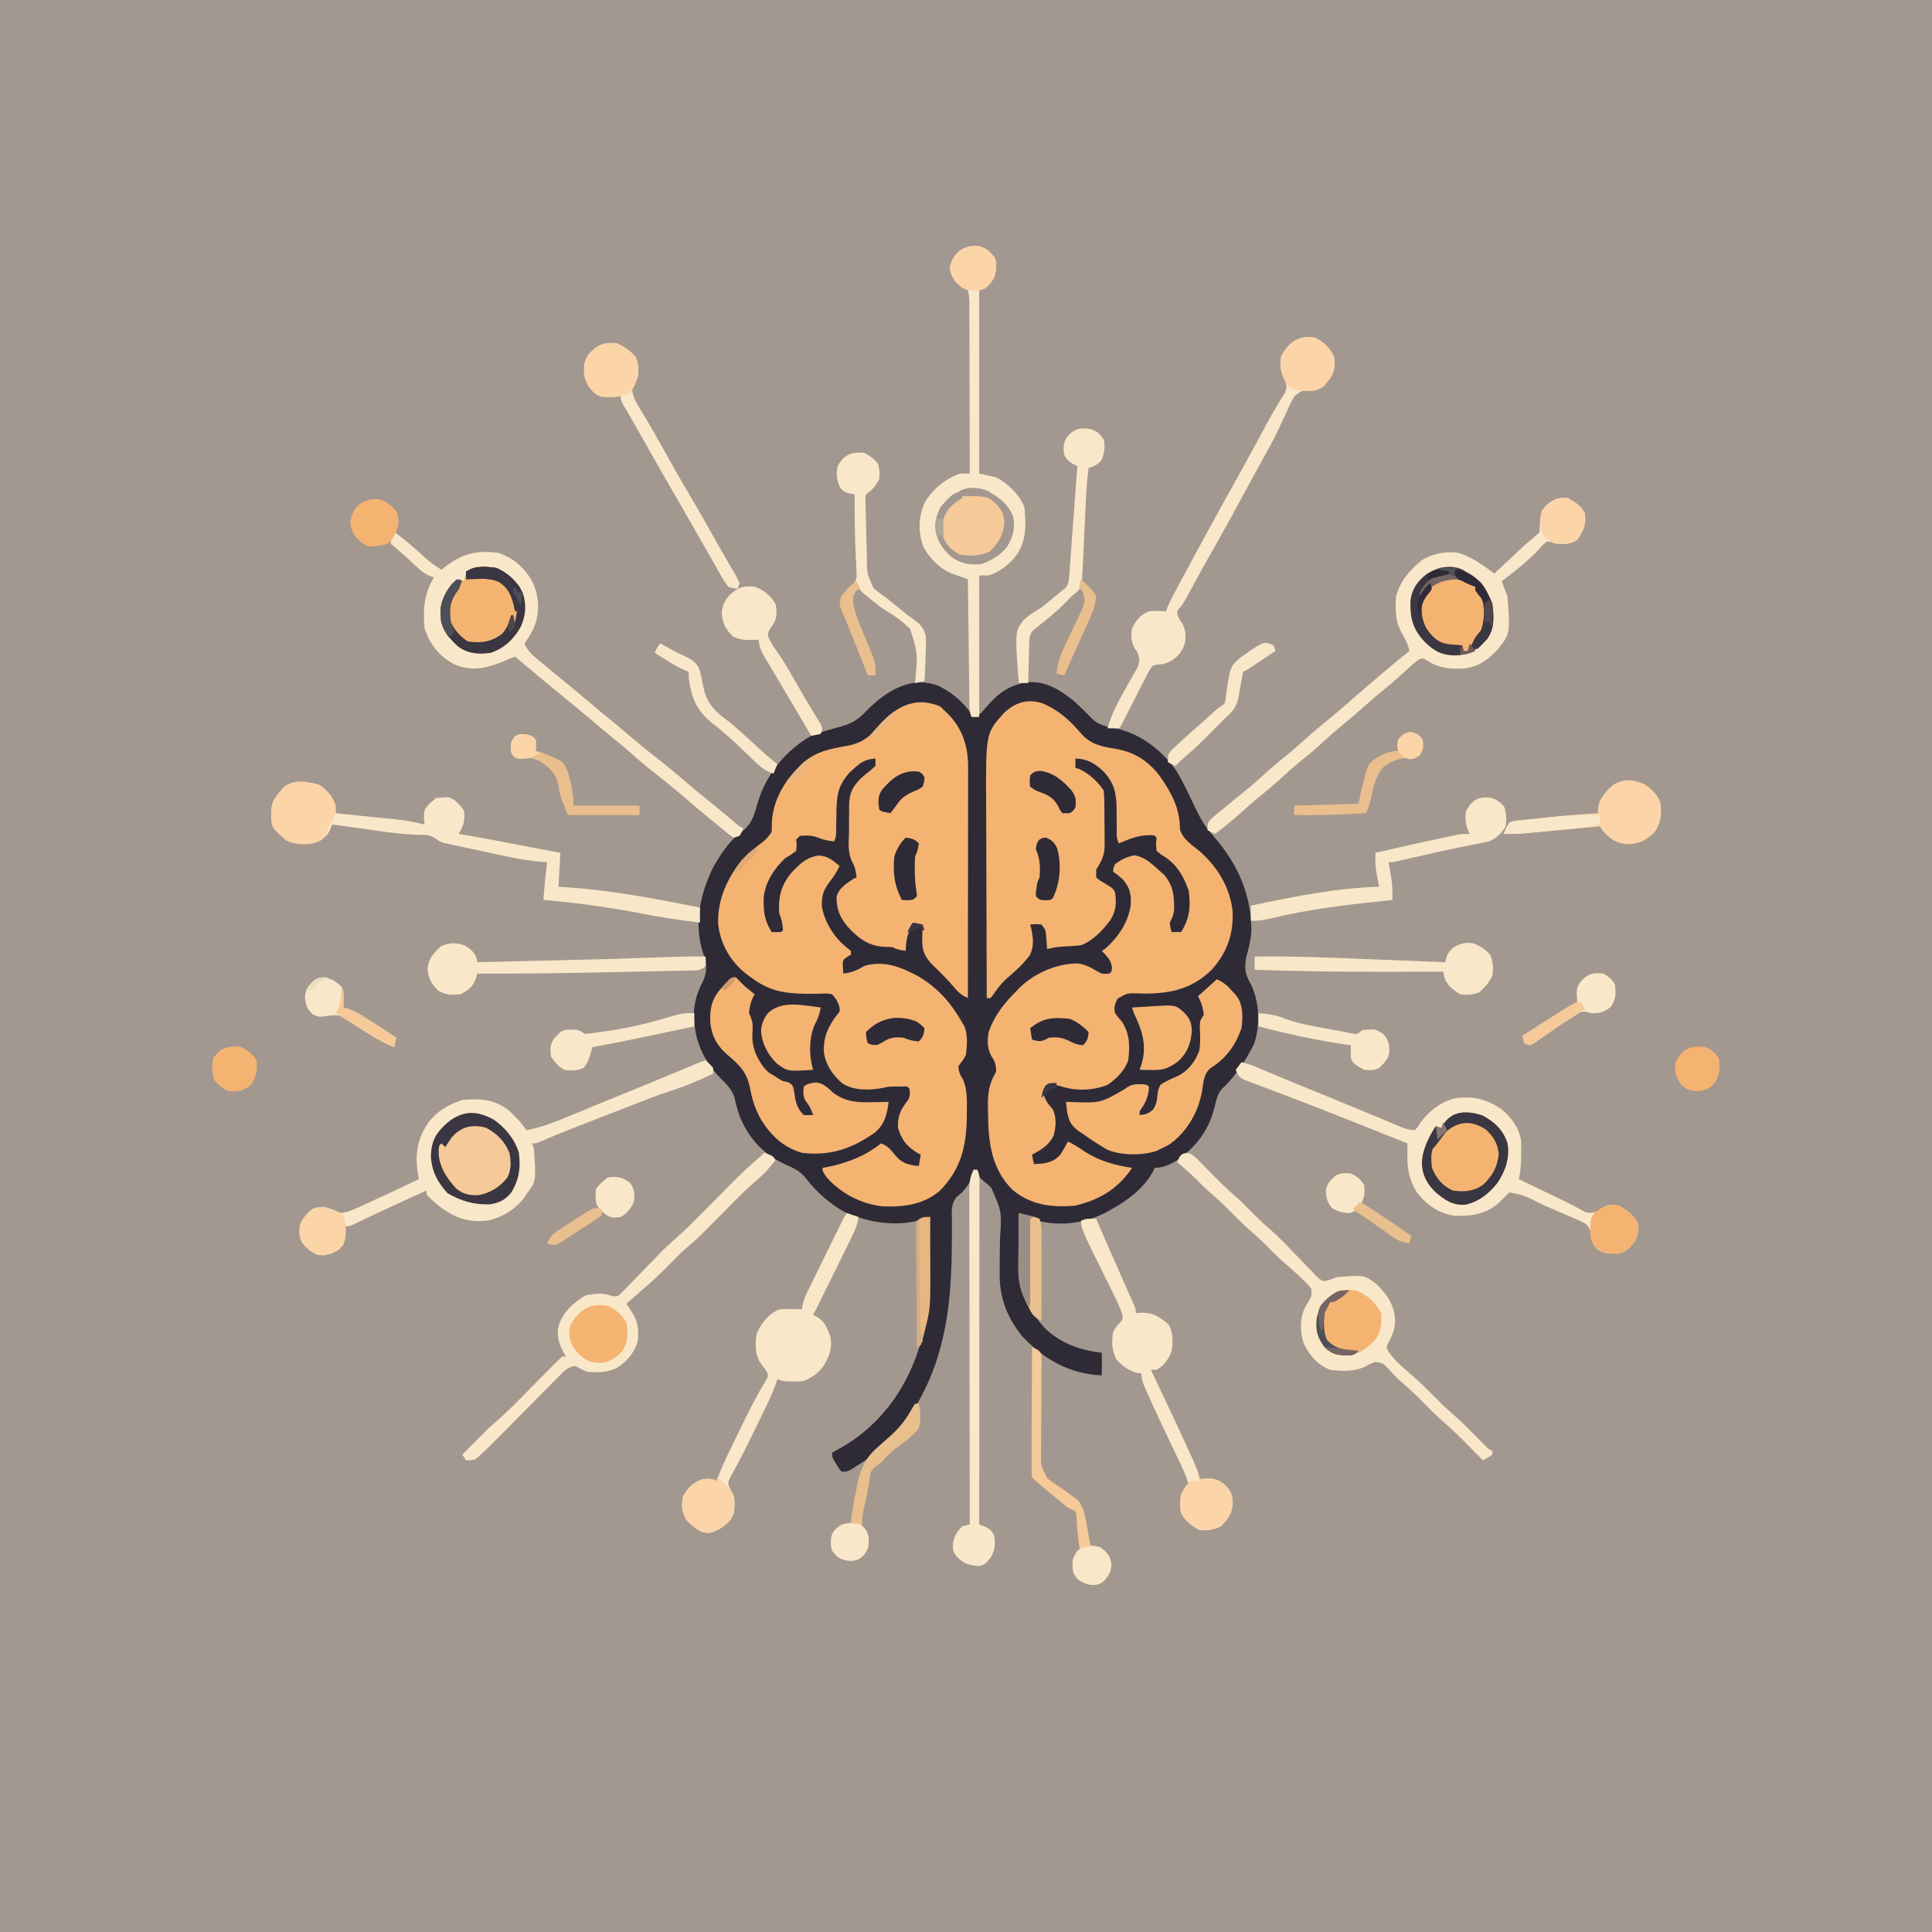 <svg version="1.1" xmlns="http://www.w3.org/2000/svg" width="1024" height="1024">
<path d="M0 0 C337.92 0 675.84 0 1024 0 C1024 337.92 1024 675.84 1024 1024 C686.08 1024 348.16 1024 0 1024 C0 686.08 0 348.16 0 0 Z " fill="#A3988F" transform="translate(0,0)"/>
<path d="M0 0 C7.905 4.037 13.379 9.012 18.312 16.375 C21.679 15.253 22.375 14.371 24.562 11.688 C31.16 3.985 36.709 -0.373 46.875 -2.047 C56.435 -2.769 63.903 1.853 71.184 7.668 C74.651 10.744 77.929 13.958 81.125 17.312 C84.984 20.951 89.405 21.657 94.5 22.625 C107.361 25.551 118.314 34.297 125.887 45.027 C129.713 51.328 132.745 58.087 135.914 64.734 C138.584 70.239 141.158 74.824 145.312 79.375 C158.228 94.02 165.646 110.407 165.547 130.109 C165.219 134.68 164.164 138.953 162.969 143.367 C161.648 149.42 162.233 152.724 165.312 158.062 C169.877 167.494 170.385 179.482 167.062 189.5 C163.044 197.711 156.908 207.255 150.082 213.375 C147.469 216.328 146.902 219.76 146 223.5 C143.386 233.293 138.936 240.554 131.312 247.375 C130.57 248.056 129.827 248.736 129.062 249.438 C124.676 252.528 119.761 255.375 114.312 255.375 C114.074 255.925 113.836 256.476 113.59 257.043 C108.601 266.151 100.224 272.462 91.312 277.375 C90.624 277.773 89.936 278.172 89.227 278.582 C78.122 284.633 65.004 286.457 52.691 283.508 C49.116 282.332 45.679 281.058 42.312 279.375 C42.332 284.407 42.385 289.438 42.465 294.469 C42.488 296.175 42.503 297.88 42.508 299.586 C42.567 315.148 45.129 328.366 56.051 340.27 C64.704 348.493 74.643 351.986 86.312 353.375 C86.312 357.335 86.312 361.295 86.312 365.375 C69.194 364.579 55.777 357.019 44.055 344.566 C35.529 333.843 31.819 323.479 32.152 309.945 C32.164 307.746 32.174 305.547 32.182 303.348 C32.208 299.922 32.25 296.498 32.329 293.073 C33.29 278.618 33.29 278.618 27.719 265.924 C26.402 264.639 24.985 263.458 23.565 262.289 C21.202 260.281 20.638 259.397 20.312 256.375 C19.653 256.375 18.993 256.375 18.312 256.375 C18.271 257.035 18.23 257.695 18.188 258.375 C16.753 263.294 13.422 267.867 9.238 270.858 C6.213 274.813 6.786 278.761 6.844 283.605 C6.833 285.698 6.822 287.79 6.81 289.882 C6.811 290.974 6.812 292.066 6.814 293.192 C6.803 325.261 4.117 354.334 -12.688 382.375 C-13.206 383.25 -13.724 384.126 -14.258 385.027 C-21.536 396.31 -32.263 406.406 -43.688 413.375 C-44.542 413.928 -45.397 414.481 -46.277 415.051 C-48.688 416.375 -48.688 416.375 -51.688 416.375 C-53.074 414.695 -53.074 414.695 -54.375 412.5 C-54.812 411.781 -55.249 411.061 -55.699 410.32 C-56.688 408.375 -56.688 408.375 -56.688 406.375 C-54.997 405.33 -53.256 404.367 -51.5 403.438 C-29.979 391.071 -15.761 370.395 -9.281 346.492 C-5.635 331.538 -5.447 316.501 -5.125 301.188 C-5.082 299.262 -5.038 297.337 -4.994 295.412 C-4.888 290.733 -4.786 286.054 -4.688 281.375 C-5.616 281.692 -6.544 282.009 -7.5 282.336 C-21.416 286.872 -36.465 284.784 -49.625 278.938 C-57.984 274.549 -65.365 267.727 -71.082 260.238 C-74.236 256.772 -77.207 255.393 -81.438 253.562 C-92.999 248.145 -100.834 239.946 -105.648 227.988 C-106.783 224.679 -107.68 221.409 -108.41 217.984 C-109.91 213.746 -112.213 211.349 -115.375 208.312 C-125.462 198.038 -130.036 186.966 -129.91 172.477 C-129.488 166.596 -127.791 161.419 -125 156.25 C-122.544 150.869 -123.237 146.403 -125.188 141.062 C-130.053 125.955 -126.433 109.359 -119.438 95.625 C-115.194 88.188 -110.587 81.379 -103.562 76.375 C-98.697 72.392 -97.642 67.014 -95.901 61.213 C-91.465 46.653 -81.027 33.819 -67.688 26.375 C-62.498 24.27 -57.081 22.855 -51.688 21.375 C-46.091 19.685 -42.674 17.75 -38.688 13.375 C-28.447 2.892 -14.829 -5.947 0 0 Z " fill="#2E2B37" transform="translate(497.688,363.625)"/>
<path d="M0 0 C1.268 1.238 1.268 1.238 2.562 2.5 C3.144 3.059 3.725 3.619 4.324 4.195 C11.865 12.005 14.693 21.346 14.683 32.081 C14.685 33.709 14.685 33.709 14.687 35.37 C14.683 36.545 14.68 37.72 14.676 38.931 C14.676 40.18 14.676 41.43 14.676 42.717 C14.676 46.13 14.671 49.543 14.664 52.955 C14.658 56.527 14.657 60.098 14.656 63.67 C14.653 70.427 14.645 77.184 14.635 83.941 C14.623 91.636 14.618 99.332 14.613 107.027 C14.602 122.851 14.585 138.676 14.562 154.5 C11.432 153.018 9.635 151.695 7.438 149 C3.809 144.689 -0.143 140.797 -4.203 136.895 C-8.587 132.197 -9.821 129.148 -9.625 122.688 C-9.584 120.945 -9.584 120.945 -9.543 119.168 C-9.508 118.288 -9.473 117.407 -9.438 116.5 C-11.087 116.17 -12.738 115.84 -14.438 115.5 C-17.752 119.967 -18.098 124.12 -18.438 129.5 C-23.188 128.625 -23.188 128.625 -25.438 127.5 C-27.124 127.422 -28.812 127.362 -30.5 127.312 C-38.787 126.598 -43.881 122.419 -49.375 116.438 C-53.41 111.488 -55.117 107.22 -55.031 100.789 C-53.88 96.351 -50.094 93.967 -46.438 91.5 C-45.778 91.17 -45.118 90.84 -44.438 90.5 C-44.835 87.162 -45.266 84.788 -47 81.875 C-49.197 76.717 -48.643 72.04 -48.438 66.5 C-48.439 64.703 -48.443 62.906 -48.449 61.109 C-48.426 59.156 -48.402 57.203 -48.375 55.25 C-48.386 54.315 -48.398 53.381 -48.409 52.418 C-48.247 46.012 -46.762 42.723 -42.271 38.141 C-40.559 36.609 -38.806 35.169 -37 33.75 C-36.154 33.007 -35.309 32.265 -34.438 31.5 C-34.438 30.18 -34.438 28.86 -34.438 27.5 C-39.439 27.952 -41.893 29.231 -45.562 32.625 C-46.804 33.743 -46.804 33.743 -48.07 34.883 C-54.638 42.145 -55.043 47.745 -55.125 57.312 C-55.167 59.569 -55.212 61.826 -55.262 64.082 C-55.273 65.074 -55.284 66.067 -55.296 67.089 C-55.438 69.5 -55.438 69.5 -56.438 71.5 C-59.445 71.08 -62.081 70.655 -64.875 69.438 C-68.197 68.222 -70.929 68.235 -74.438 68.5 C-75.097 69.16 -75.757 69.82 -76.438 70.5 C-76.355 71.449 -76.272 72.397 -76.188 73.375 C-76.27 74.406 -76.353 75.438 -76.438 76.5 C-79.062 78.438 -79.062 78.438 -82.438 80.5 C-88.134 85.932 -93.009 93.365 -93.676 101.355 C-93.838 108.631 -93.324 113.305 -89.438 119.5 C-87.771 119.543 -86.104 119.541 -84.438 119.5 C-84.108 119.17 -83.778 118.84 -83.438 118.5 C-83.885 113.849 -83.885 113.849 -85.438 109.5 C-86.047 100.817 -84.353 94.369 -78.625 87.688 C-74.253 83.133 -70.941 79.858 -64.5 78.938 C-59.724 79.149 -57.026 81.51 -53.438 84.5 C-54.83 87.501 -56.477 90.011 -58.5 92.625 C-61.972 97.124 -62.897 99.862 -62.855 105.566 C-61.658 113.971 -56.275 122.448 -49.688 127.688 C-48.945 128.286 -48.202 128.884 -47.438 129.5 C-47.438 130.16 -47.438 130.82 -47.438 131.5 C-48.097 131.892 -48.757 132.284 -49.438 132.688 C-51.864 134.465 -51.864 134.465 -51.688 138.188 C-51.605 139.281 -51.522 140.374 -51.438 141.5 C-46.997 140.984 -44.192 139.871 -40.438 137.5 C-29.86 134.329 -20.781 138.093 -11.441 143.109 C-1.079 149.376 5.558 157.05 11.562 167.5 C11.949 168.137 12.336 168.774 12.734 169.43 C14.61 174.12 14.098 179.56 13.562 184.5 C12.477 186.834 11.154 188.447 9.562 190.5 C9.641 193.632 10.385 195.229 12.094 197.848 C14.297 203.327 14.05 208.585 14 214.438 C13.989 216.251 13.989 216.251 13.977 218.101 C13.693 233.528 10.627 245.686 -0.5 256.812 C-9.107 263.999 -19.777 265.374 -30.645 264.879 C-41.737 263.771 -52.705 258.049 -60.125 249.688 C-62.438 246.5 -62.438 246.5 -62.438 244.5 C-61.661 244.365 -60.885 244.229 -60.086 244.09 C-49.661 242.012 -39.818 238.221 -31.438 231.5 C-28.027 232.92 -26.438 234.561 -24.25 237.5 C-20.917 241.499 -18.243 242.597 -13.16 243.344 C-12.592 243.395 -12.023 243.447 -11.438 243.5 C-10.942 240.53 -10.942 240.53 -10.438 237.5 C-11.18 237.087 -11.923 236.675 -12.688 236.25 C-17.974 232.886 -20.554 229.548 -22.438 223.5 C-22.813 217.441 -21.269 213.717 -17.52 209.07 C-15.982 206.839 -15.975 205.122 -16.438 202.5 C-17.451 201.266 -17.451 201.266 -19.547 201.367 C-20.854 201.371 -20.854 201.371 -22.188 201.375 C-23.049 201.372 -23.91 201.37 -24.797 201.367 C-27.419 201.434 -27.419 201.434 -29.871 201.988 C-37.093 203.428 -45.235 203.756 -51.723 199.902 C-56.829 195.726 -60.861 189.902 -61.723 183.324 C-62.194 175.546 -59.538 169.446 -54.762 163.367 C-53.177 161.541 -53.177 161.541 -53.562 159 C-54.536 156.22 -55.38 154.615 -57.438 152.5 C-60.19 151.985 -60.19 151.985 -63.328 152.172 C-65.095 152.186 -65.095 152.186 -66.897 152.201 C-68.148 152.217 -69.399 152.233 -70.688 152.25 C-82.695 152.123 -90.866 150.773 -100.438 143.5 C-101.248 142.916 -102.059 142.332 -102.895 141.73 C-111.195 135.155 -116.558 126.002 -117.789 115.5 C-118.37 102.783 -113.186 91.414 -105.438 81.5 C-102.603 78.606 -99.601 76.026 -96.438 73.5 C-92.394 70.464 -92.394 70.464 -89.438 66.5 C-89.385 64.584 -89.345 62.667 -89.312 60.75 C-88.404 48.288 -81.578 37.743 -72.438 29.5 C-65.825 23.894 -58.568 22.344 -50.213 20.967 C-43.273 19.767 -38.547 17.276 -34.062 11.688 C-25.148 1.137 -14.205 -6.199 0 0 Z " fill="#F5B372" transform="translate(498.438,374.5)"/>
<path d="M0 0 C8.285 3.381 14.529 8.807 20.23 15.598 C25.881 22.05 31.126 22.922 39.293 24.285 C49.41 26.032 57.194 31.234 63.129 39.633 C69.075 48.441 73.035 55.896 73.129 66.734 C74.385 72.192 80.013 75.466 84.105 78.973 C93.414 87.441 99.751 97.958 101.074 110.645 C101.418 122.832 98.113 132.069 90.09 141.219 C79.796 151.266 68.951 153.837 55.043 153.973 C53.322 153.941 53.322 153.941 51.567 153.91 C45.231 153.648 45.231 153.648 39.992 156.715 C38.568 159.686 38.083 161.112 38.73 164.348 C40.004 166.06 41.345 167.724 42.73 169.348 C46.577 175.889 46.629 181.93 45.73 189.348 C43.652 195.058 39.641 198.94 34.73 202.348 C27.408 205.314 18.245 205.738 10.668 203.285 C7.475 202.266 5.874 202.27 2.73 203.348 C1.74 204.338 1.74 204.338 0.73 205.348 C0.969 209.767 2.902 212.078 5.73 215.348 C7.808 219.503 7.435 225.006 6.117 229.387 C3.614 234.394 -0.426 236.796 -5.27 239.348 C-4.94 240.998 -4.61 242.648 -4.27 244.348 C1.52 244.095 5.613 243.818 9.73 239.348 C11.22 237.064 12.471 234.774 13.73 232.348 C16.95 233.85 19.745 235.71 22.668 237.723 C30.401 242.698 38.701 244.971 47.73 246.348 C40.263 257.493 30.669 263.157 17.73 266.348 C5.383 267.44 -5.584 266.186 -15.492 258.102 C-26.881 246.863 -28.464 232.658 -28.582 217.473 C-28.611 216.231 -28.64 214.99 -28.67 213.711 C-28.721 206.318 -28.052 201.695 -24.27 195.348 C-24.339 191.795 -24.811 190.008 -26.832 187.098 C-29.076 182.805 -29.06 179.086 -28.27 174.348 C-25.193 165.503 -19.86 158.856 -13.27 152.348 C-12.728 151.784 -12.187 151.221 -11.629 150.641 C-3.536 142.895 8.083 137.943 19.254 137.98 C23.1 138.551 26.135 140.321 29.469 142.254 C31.912 143.638 31.912 143.638 35.73 143.348 C36.952 142.318 36.952 142.318 37.105 140.16 C36.558 136.057 34.524 134.351 31.73 131.348 C32.411 130.894 33.092 130.44 33.793 129.973 C40.53 123.952 45.911 115.921 47.043 106.84 C47.315 101.15 46.617 97.76 42.73 93.348 C40.121 91.025 40.121 91.025 37.73 89.348 C37.793 87.598 37.793 87.598 38.73 85.348 C42.312 82.769 44.794 81.538 49.105 80.66 C54.498 81.683 57.714 84.747 61.73 88.348 C62.679 89.173 63.628 89.998 64.605 90.848 C69.705 96.847 70.061 101.925 70.031 109.578 C69.73 112.349 69.014 113.923 67.73 116.348 C68.034 119.038 68.034 119.038 68.73 121.348 C70.38 121.348 72.03 121.348 73.73 121.348 C78.277 114.243 78.928 107.675 77.73 99.348 C74.928 91.256 70.984 84.755 63.418 80.473 C62.531 79.771 61.644 79.07 60.73 78.348 C60.418 74.66 60.418 74.66 60.73 71.348 C59.566 69.97 59.566 69.97 56.355 70.035 C50.753 70.066 45.845 72.242 40.73 74.348 C39.386 71.66 39.621 69.569 39.625 66.562 C39.61 65.391 39.595 64.22 39.58 63.014 C39.556 60.555 39.55 58.097 39.564 55.639 C39.42 47.614 38.225 42.343 32.73 36.348 C27.975 31.918 24.288 29.621 17.73 29.348 C17.73 30.998 17.73 32.648 17.73 34.348 C18.39 34.533 19.05 34.719 19.73 34.91 C25.048 37.458 29.467 41.453 32.73 46.348 C32.95 48.951 33.058 51.446 33.066 54.051 C33.073 54.807 33.08 55.563 33.087 56.342 C33.097 57.942 33.101 59.543 33.101 61.143 C33.105 63.575 33.142 66.006 33.18 68.438 C33.186 69.996 33.19 71.555 33.191 73.113 C33.206 73.833 33.22 74.553 33.235 75.295 C33.185 80.878 31.541 83.734 28.73 88.348 C28.73 89.668 28.73 90.988 28.73 92.348 C30.673 94.078 30.673 94.078 33.168 95.473 C37.645 98.177 37.645 98.177 38.73 100.348 C39.556 105.878 39.261 110.256 36.23 115.035 C32.226 120.388 27.087 125.905 20.73 128.348 C18.405 128.614 16.068 128.794 13.73 128.91 C8.158 129.176 8.158 129.176 2.73 130.348 C2.681 129.661 2.633 128.974 2.582 128.266 C2.507 127.365 2.433 126.464 2.355 125.535 C2.286 124.642 2.216 123.749 2.145 122.828 C1.864 120.104 1.864 120.104 -0.27 117.348 C-3.353 117.097 -3.353 117.097 -6.27 117.348 C-6.115 117.911 -5.96 118.474 -5.801 119.055 C-4.629 124.113 -4.031 128.992 -6.516 133.719 C-10.157 138.571 -14.512 142.442 -19.121 146.352 C-21.886 148.921 -23.973 151.76 -26.078 154.879 C-26.471 155.364 -26.864 155.848 -27.27 156.348 C-27.93 156.348 -28.59 156.348 -29.27 156.348 C-29.34 140.048 -29.393 123.748 -29.425 107.449 C-29.44 99.879 -29.461 92.309 -29.496 84.74 C-29.526 78.135 -29.545 71.531 -29.552 64.926 C-29.556 61.435 -29.565 57.944 -29.587 54.453 C-29.819 16.055 -29.819 16.055 -20.27 5.348 C-14.142 -0.342 -8.179 -2.351 0 0 Z " fill="#F5B372" transform="translate(552.27,372.652)"/>
<path d="M0 0 C2 1.812 2 1.812 4 4 C4 4.99 4 5.98 4 7 C-3.84 10.847 -11.567 14.018 -19.906 16.629 C-25.001 18.281 -29.972 20.259 -34.961 22.205 C-37.204 23.08 -39.449 23.951 -41.694 24.823 C-46.077 26.524 -50.458 28.231 -54.839 29.938 C-56.656 30.647 -58.474 31.354 -60.292 32.062 C-62.967 33.102 -65.642 34.144 -68.316 35.188 C-69.167 35.519 -70.017 35.851 -70.893 36.193 C-76.604 38.43 -82.268 40.753 -87.898 43.188 C-90 44 -90 44 -92 44 C-91.67 44.99 -91.34 45.98 -91 47 C-89.838 64.123 -89.838 64.123 -95 71 C-95.401 71.599 -95.802 72.199 -96.215 72.816 C-100.804 78.975 -108.408 83.643 -116 85 C-126.751 86.033 -133.927 83.047 -142.27 76.453 C-144.318 74.733 -146.257 73.033 -148 71 C-148 70.34 -148 69.68 -148 69 C-151.647 70.665 -155.292 72.332 -158.938 74 C-160.565 74.744 -160.565 74.744 -162.225 75.503 C-169.513 78.842 -176.779 82.223 -183.996 85.713 C-188.783 88 -188.783 88 -191 88 C-190.938 89.052 -190.876 90.104 -190.812 91.188 C-191.014 95.28 -191.405 96.886 -194 100 C-198.058 102.615 -201.191 103.701 -206 103 C-210.316 100.715 -213.098 98.544 -215 94 C-215.661 89.537 -215.23 86.869 -212.75 83.188 C-210.743 80.681 -209.18 78.867 -206 78 C-202.393 77.616 -200.607 77.621 -197.5 79.562 C-194.096 81.52 -192.808 80.938 -189 80 C-185.832 78.781 -182.764 77.369 -179.688 75.938 C-178.385 75.341 -178.385 75.341 -177.056 74.733 C-174.366 73.498 -171.682 72.251 -169 71 C-168.146 70.602 -167.291 70.203 -166.411 69.793 C-161.599 67.545 -156.796 65.28 -152 63 C-152.156 62.126 -152.312 61.252 -152.473 60.352 C-154.147 49.71 -152.977 42.118 -147 33 C-142.197 26.787 -136.365 23.455 -129 21 C-119.908 20.172 -112.534 20.552 -105 26 C-101.139 29.341 -97.835 32.748 -95 37 C-86.578 35.516 -78.977 32.333 -71.125 29.062 C-69.701 28.475 -68.276 27.889 -66.852 27.303 C-63.956 26.112 -61.062 24.918 -58.169 23.721 C-53.23 21.679 -48.278 19.67 -43.326 17.661 C-32.33 13.202 -21.363 8.675 -10.422 4.083 C-9.489 3.692 -8.555 3.301 -7.594 2.898 C-6.776 2.555 -5.958 2.211 -5.115 1.857 C-3.434 1.176 -1.721 0.574 0 0 Z " fill="#F8E8C9" transform="translate(374,562)"/>
<path d="M0 0 C3.771 2.07 7.005 4.121 9 8 C9.793 14.005 8.379 17.213 5 22 C1.61 24.785 -2.805 24.352 -7 24 C-7.659 23.751 -8.317 23.502 -8.996 23.246 C-9.657 23.165 -10.319 23.084 -11 23 C-13.101 24.566 -13.101 24.566 -15.062 26.875 C-21.125 33.299 -27.913 38.746 -35 44 C-33.698 48.08 -33.698 48.08 -32 52 C-30.564 71.854 -30.564 71.854 -37 80 C-42.266 85.773 -47.581 89.551 -55.422 90.348 C-63.063 90.647 -68.484 90.119 -74.949 85.898 C-76.952 84.76 -76.952 84.76 -78.953 85.566 C-81.536 87.375 -83.765 89.401 -86.062 91.562 C-89.796 95.034 -93.592 98.359 -97.562 101.562 C-101.138 104.448 -104.604 107.404 -108 110.5 C-111.396 113.596 -114.862 116.552 -118.438 119.438 C-123.211 123.298 -127.734 127.374 -132.25 131.531 C-135.812 134.729 -139.526 137.714 -143.25 140.719 C-146.081 143.067 -148.794 145.509 -151.5 148 C-155.967 152.111 -160.584 155.967 -165.309 159.777 C-167.987 161.989 -170.561 164.283 -173.125 166.625 C-177.565 170.674 -182.197 174.392 -187 178 C-188.32 177.34 -189.64 176.68 -191 176 C-191 172 -191 172 -188.324 169.301 C-187.122 168.293 -185.909 167.297 -184.688 166.312 C-184.051 165.784 -183.415 165.255 -182.759 164.71 C-180.849 163.127 -178.927 161.561 -177 160 C-176.001 159.185 -175.002 158.371 -173.973 157.531 C-172.176 156.067 -170.378 154.605 -168.578 153.145 C-165.135 150.28 -161.841 147.266 -158.531 144.25 C-155.022 141.131 -151.368 138.203 -147.719 135.25 C-145.079 133.065 -142.533 130.808 -140 128.5 C-136.68 125.477 -133.302 122.575 -129.812 119.75 C-125.361 116.145 -121.008 112.446 -116.688 108.688 C-116.054 108.136 -115.421 107.585 -114.768 107.018 C-113.482 105.898 -112.196 104.779 -110.91 103.66 C-102.054 95.964 -93.126 88.375 -84 81 C-84.647 77.767 -85.831 75.333 -87.5 72.5 C-91.415 65.854 -91.674 59.638 -91 52 C-88.896 43.876 -83.459 37.739 -77 32.625 C-70.946 29.346 -64.816 28.064 -58 29 C-50.841 31.295 -44.953 35.52 -39 40 C-38.587 39.613 -38.175 39.225 -37.75 38.826 C-23.428 25.385 -23.428 25.385 -17.32 20.137 C-16.027 19.052 -16.027 19.052 -15 18 C-14.894 16.251 -14.816 14.501 -14.75 12.75 C-14.418 8.622 -14.237 7.306 -11.625 3.938 C-7.383 0.807 -5.335 -0.628 0 0 Z " fill="#F8E8C9" transform="translate(831,264)"/>
<path d="M0 0 C3.053 0.682 5.812 1.68 8.691 2.898 C9.621 3.289 10.551 3.68 11.509 4.083 C12.517 4.509 13.524 4.936 14.562 5.375 C24.407 9.51 34.277 13.575 44.172 17.587 C50.849 20.297 57.512 23.039 64.164 25.809 C66.506 26.782 68.849 27.754 71.191 28.727 C72.724 29.365 74.256 30.004 75.787 30.646 C77.929 31.543 80.074 32.434 82.219 33.324 C82.861 33.596 83.504 33.867 84.166 34.146 C86.962 35.3 88.94 36 92 36 C93.339 34.459 93.339 34.459 94.562 32.438 C99.074 26.104 106.215 20.401 114 19 C123.325 17.869 130.227 19.709 138 25 C143.15 29.52 147.404 35.094 148.252 42.075 C148.33 44.266 148.312 46.433 148.25 48.625 C148.245 49.362 148.24 50.1 148.234 50.859 C148.179 54.699 147.81 58.256 147 62 C147.766 62.368 148.531 62.735 149.32 63.114 C152.209 64.502 155.098 65.89 157.986 67.28 C159.227 67.876 160.469 68.473 161.71 69.069 C163.513 69.934 165.315 70.801 167.117 71.668 C168.287 72.228 169.457 72.788 170.663 73.365 C172.773 74.399 174.868 75.466 176.938 76.577 C177.807 77.042 178.675 77.508 179.57 77.988 C180.313 78.402 181.056 78.817 181.821 79.243 C184.599 80.208 186.219 79.86 189 79 C189.928 78.227 189.928 78.227 190.875 77.438 C194.048 75.291 196.248 75.547 200 76 C204.29 78.271 207.478 80.829 210 85 C210.627 89.313 210.323 91.399 208.25 95.25 C205.668 98.406 203.722 100.659 199.633 101.469 C195.462 101.521 191.99 101.547 188.5 99.062 C185.91 95.89 185.791 95.389 185.438 91.625 C184.841 88.714 184.464 87.39 182.166 85.461 C179.659 84.116 177.137 83.005 174.5 81.938 C173.567 81.529 172.634 81.121 171.672 80.7 C169.744 79.858 167.809 79.03 165.868 78.215 C163.125 77.053 160.416 75.836 157.711 74.59 C150.132 70.654 150.132 70.654 142 69 C140.289 70.621 138.627 72.295 137 74 C130.221 80.402 122.304 81.654 113.215 81.41 C104.843 80.342 98.106 75.586 93 69 C88.953 62.523 87.86 56.818 87.938 49.188 C87.947 48.026 87.956 46.865 87.965 45.668 C87.976 44.788 87.988 43.907 88 43 C81.134 40.272 74.266 37.547 67.399 34.823 C63.76 33.379 60.121 31.933 56.483 30.487 C45.525 26.136 34.562 21.803 23.535 17.629 C21.855 16.99 20.175 16.351 18.495 15.711 C15.432 14.547 12.363 13.401 9.29 12.265 C7.929 11.749 6.568 11.232 5.207 10.715 C4.047 10.283 2.886 9.851 1.691 9.406 C-1.201 7.895 -1.982 7.044 -3 4 C-2.01 2.68 -1.02 1.36 0 0 Z " fill="#F8E8C9" transform="translate(658,563)"/>
<path d="M0 0 C5.847 4.122 11.082 8.731 16.289 13.633 C19.081 16.071 21.879 18.014 25 20 C25.496 19.602 25.993 19.203 26.504 18.793 C35.826 11.523 43.02 9.521 55 11 C63.127 13.642 68.735 18.672 73 26 C76.59 33.45 77.159 40.787 74.75 48.688 C73.327 52.568 71.461 55.691 69 59 C70.584 63.357 73.979 65.823 77.438 68.688 C78.382 69.483 78.382 69.483 79.345 70.295 C83.934 74.149 88.571 77.945 93.223 81.723 C96.344 84.282 99.425 86.886 102.5 89.5 C107.353 93.624 112.258 97.677 117.199 101.695 C120.268 104.22 123.29 106.795 126.312 109.375 C130.771 113.176 135.309 116.846 139.938 120.438 C145.443 124.711 150.759 129.164 156.027 133.726 C160.099 137.247 164.25 140.645 168.477 143.98 C172.556 147.245 176.538 150.626 180.531 153.996 C182.815 155.998 182.815 155.998 185 157 C184.188 158.938 184.188 158.938 183 161 C182.01 161.33 181.02 161.66 180 162 C178.125 160.883 178.125 160.883 176 159.125 C175.199 158.471 174.399 157.818 173.574 157.145 C172.725 156.437 171.875 155.729 171 155 C170.161 154.323 169.322 153.646 168.457 152.949 C163.283 148.769 158.218 144.476 153.188 140.125 C147.883 135.538 142.446 131.165 136.906 126.868 C132.854 123.712 128.995 120.402 125.191 116.949 C121.869 113.994 118.405 111.219 114.953 108.418 C111.772 105.813 108.632 103.163 105.5 100.5 C99.725 95.594 93.88 90.78 88 86 C79.917 79.429 71.935 72.749 64 66 C61.486 67 58.98 68.008 56.492 69.07 C48.191 72.415 40.6 73.786 32.125 70.25 C23.924 66.026 18.937 59.81 16 51 C15.186 40.858 15.669 32.986 21 24 C20.274 23.756 19.549 23.513 18.801 23.262 C15.656 21.845 13.698 20.169 11.188 17.812 C10.328 17.016 9.468 16.219 8.582 15.398 C7.73 14.607 6.878 13.815 6 13 C4.464 11.64 2.923 10.285 1.375 8.938 C0.723 8.369 0.07 7.801 -0.602 7.215 C-1.063 6.814 -1.525 6.413 -2 6 C-1.125 1.125 -1.125 1.125 0 0 Z " fill="#F8E8C9" transform="translate(209,282)"/>
<path d="M0 0 C4.122 0.95 6.148 3.059 8.68 6.281 C9.667 9.836 9.351 13.052 8.305 16.531 C6.85 19.02 5.435 20.502 3.305 22.531 C2.315 22.531 1.325 22.531 0.305 22.531 C0.305 54.871 0.305 87.211 0.305 120.531 C3.275 121.191 6.245 121.851 9.305 122.531 C15.457 125.73 21.889 131.86 24.305 138.531 C25.196 148.686 25.425 157.283 18.762 165.414 C14.974 169.557 10.708 172.826 5.305 174.531 C3.655 174.531 2.005 174.531 0.305 174.531 C0.305 199.281 0.305 224.031 0.305 249.531 C-1.015 249.531 -2.335 249.531 -3.695 249.531 C-5.151 246.62 -4.86 244.038 -4.901 240.787 C-4.911 240.094 -4.92 239.401 -4.931 238.687 C-4.962 236.393 -4.987 234.099 -5.012 231.805 C-5.032 230.216 -5.053 228.627 -5.075 227.038 C-5.13 222.852 -5.179 218.667 -5.228 214.481 C-5.278 210.211 -5.333 205.942 -5.389 201.672 C-5.496 193.292 -5.598 184.912 -5.695 176.531 C-6.453 176.266 -7.211 176.001 -7.992 175.728 C-8.985 175.375 -9.977 175.022 -11 174.659 C-12.477 174.138 -12.477 174.138 -13.984 173.606 C-20.566 170.997 -26.041 165.53 -29.32 159.281 C-32.07 151.744 -31.983 143.477 -28.695 136.156 C-24.539 128.945 -17.692 123.101 -9.695 120.531 C-8.029 120.506 -6.362 120.504 -4.695 120.531 C-4.687 107.953 -4.711 95.375 -4.776 82.797 C-4.805 76.956 -4.823 71.116 -4.815 65.276 C-4.809 59.641 -4.831 54.007 -4.874 48.372 C-4.885 46.221 -4.886 44.07 -4.876 41.918 C-4.864 38.908 -4.889 35.9 -4.922 32.89 C-4.91 31.997 -4.898 31.104 -4.885 30.185 C-4.933 27.816 -5.026 25.805 -5.695 23.531 C-8.502 21.016 -8.502 21.016 -11.695 19.531 C-13.778 16.893 -14.593 14.99 -15.32 11.719 C-13.72 3.556 -8.175 -0.696 0 0 Z " fill="#F8E8C9" transform="translate(518.695,130.469)"/>
<path d="M0 0 C2.566 1.061 3.951 2.423 5.88 4.418 C6.598 5.151 7.316 5.883 8.056 6.637 C8.797 7.408 9.538 8.179 10.302 8.973 C15.116 13.933 19.956 18.724 25.203 23.227 C28.463 26.086 31.451 29.204 34.474 32.309 C37.109 34.987 39.8 37.511 42.665 39.942 C46.269 43.055 49.601 46.394 52.907 49.817 C53.421 50.346 53.936 50.875 54.465 51.42 C56.606 53.624 58.744 55.827 60.86 58.054 C62.425 59.697 64.008 61.321 65.595 62.942 C66.306 63.704 66.306 63.704 67.031 64.482 C68.535 66.065 68.535 66.065 71.052 67.848 C73.886 67.712 75.539 67.105 78.052 65.848 C93.242 64.548 93.242 64.548 99.478 69.364 C105.277 74.832 109.109 80.534 109.489 88.723 C109.382 93.415 108.021 96.785 105.731 100.84 C104.829 102.847 104.829 102.847 105.708 104.868 C109.17 109.97 114.074 114.054 118.739 118.036 C122.535 121.292 126.038 124.794 129.552 128.348 C134.59 133.444 134.59 133.444 139.927 138.223 C142.657 140.58 145.264 143.005 147.802 145.567 C148.479 146.247 149.156 146.927 149.853 147.628 C151.221 149.01 152.587 150.395 153.95 151.783 C154.579 152.421 155.208 153.058 155.856 153.715 C156.707 154.583 156.707 154.583 157.575 155.469 C159.023 156.952 159.023 156.952 161.052 157.848 C161.052 158.508 161.052 159.168 161.052 159.848 C158.552 161.473 158.552 161.473 156.052 162.848 C155.579 162.37 155.106 161.891 154.618 161.399 C152.432 159.192 150.242 156.989 148.052 154.786 C147.308 154.033 146.564 153.281 145.798 152.506 C141.638 148.328 137.392 144.343 132.923 140.499 C129.995 137.916 127.279 135.139 124.552 132.348 C120.466 128.211 116.349 124.217 111.884 120.485 C109.74 118.569 107.866 116.47 105.927 114.348 C103.04 111.31 103.04 111.31 98.989 110.661 C95.997 111.815 95.997 111.815 93.052 113.411 C87.377 115.933 81.092 115.676 75.052 114.848 C68.261 112.196 64.143 107.321 61.052 100.848 C59.136 95.1 58.96 88.655 61.169 82.977 C62.054 81.295 62.98 79.634 63.958 78.004 C65.353 75.657 65.353 75.657 65.052 71.848 C63.13 69.4 63.13 69.4 60.552 67.036 C59.634 66.153 58.716 65.27 57.771 64.36 C54.935 61.74 52.048 59.2 49.114 56.692 C46.663 54.5 44.363 52.187 42.052 49.848 C39.176 46.938 36.293 44.124 33.177 41.473 C29.055 37.952 25.291 34.115 21.485 30.262 C18.066 26.817 14.541 23.57 10.845 20.422 C8.396 18.272 6.143 15.95 3.86 13.625 C0.727 10.547 -2.61 7.701 -5.948 4.848 C-4.846 1.542 -3.785 -0.295 0 0 Z " fill="#F8E8C9" transform="translate(629.948,611.152)"/>
<path d="M0 0 C1.689 1.644 3.353 3.314 5 5 C6.649 6.356 8.31 7.696 10 9 C9.691 9.536 9.381 10.072 9.062 10.625 C7.783 13.486 7.255 15.873 7 19 C7.33 19.762 7.66 20.524 8 21.309 C9.19 24.511 9 26.733 8.75 30.125 C8.627 37.366 10.752 42.211 15 48 C17.396 50.52 17.396 50.52 20 52 C20.825 52.536 21.65 53.072 22.5 53.625 C24.936 55.123 24.936 55.123 27.688 55.562 C30 57 30 57 30.652 59.172 C30.97 60.949 31.264 62.731 31.535 64.516 C32.171 67.913 33.555 70.555 36 73 C37.666 73.041 39.334 73.043 41 73 C40.038 70.336 39.206 68.246 37.375 66.062 C35.519 63.279 35.709 61.274 36 58 C37.826 56.174 40.228 56.033 42.688 55.734 C46.536 56.176 48.771 58.572 51.531 61.141 C57.887 65.927 64.252 66.42 72 66.188 C72.87 66.174 73.74 66.16 74.637 66.146 C76.758 66.112 78.879 66.058 81 66 C80.119 72.775 78.983 77.902 73.562 82.375 C61.37 90.951 49.838 94.81 35 93 C25.086 90.104 18.692 83.899 13.32 75.316 C10.579 70.29 8.861 65.703 7.825 60.061 C6.23 51.586 3.386 47.656 -3.2 42.152 C-9.24 37.101 -12.349 32.519 -13.492 24.582 C-13.876 17.423 -13.141 12.521 -8.66 6.844 C-8.112 6.235 -7.564 5.627 -7 5 C-6.524 4.453 -6.049 3.907 -5.559 3.344 C-2.447 0 -2.447 0 0 0 Z " fill="#F5B372" transform="translate(390,518)"/>
<path d="M0 0 C4.462 3.265 7.244 6.024 8.199 11.578 C8.319 12.666 8.439 13.754 8.562 14.875 C10.493 15.078 12.423 15.281 14.354 15.484 C16.053 15.663 17.752 15.843 19.451 16.023 C23.878 16.493 28.307 16.951 32.738 17.383 C33.569 17.465 34.399 17.548 35.255 17.633 C36.829 17.79 38.403 17.942 39.978 18.089 C45.281 18.623 50.384 19.617 55.562 20.875 C55.459 19.658 55.356 18.441 55.25 17.188 C55.224 13.472 55.456 13.004 58 9.938 C59.268 8.917 59.268 8.917 60.562 7.875 C60.892 7.545 61.222 7.215 61.562 6.875 C68.356 6.184 68.356 6.184 71.391 7.922 C73.551 9.705 75.301 11.352 76.562 13.875 C76.951 19.019 76.357 21.603 73.562 25.875 C74.281 25.991 74.999 26.107 75.739 26.227 C83.29 27.464 90.803 28.848 98.312 30.312 C100.586 30.753 102.859 31.193 105.133 31.633 C106.226 31.845 107.32 32.056 108.446 32.274 C114.813 33.502 121.188 34.688 127.562 35.875 C127.232 41.815 126.903 47.755 126.562 53.875 C128.852 54.022 128.852 54.022 131.188 54.172 C155.02 55.818 178.152 60.259 201.562 64.875 C201.562 67.515 201.562 70.155 201.562 72.875 C190.98 71.516 180.437 70.083 169.98 67.938 C164.075 66.75 158.141 65.793 152.188 64.875 C151.063 64.701 149.938 64.528 148.78 64.349 C138.736 62.834 128.68 61.743 118.562 60.875 C119.087 54.185 119.667 47.526 120.562 40.875 C119.563 40.805 119.563 40.805 118.543 40.733 C111.747 40.194 105.223 39.146 98.566 37.695 C97.57 37.482 96.574 37.268 95.548 37.049 C93.465 36.6 91.381 36.147 89.299 35.692 C86.111 34.997 82.92 34.32 79.729 33.645 C77.695 33.204 75.662 32.763 73.629 32.32 C72.678 32.12 71.727 31.92 70.747 31.714 C69.862 31.517 68.977 31.32 68.065 31.118 C67.29 30.95 66.514 30.782 65.716 30.609 C63.562 29.875 63.562 29.875 61.507 28.325 C58.516 26.094 55.283 26.387 51.688 26.312 C44.596 26.028 37.722 25.293 30.705 24.197 C26.04 23.495 21.362 22.882 16.688 22.25 C14.753 21.987 12.818 21.724 10.883 21.461 C9.443 21.266 8.003 21.07 6.562 20.875 C6.283 21.654 6.003 22.432 5.715 23.234 C4.271 26.543 2.516 27.858 -0.438 29.875 C-6.251 31.813 -12.359 31.896 -17.875 29.188 C-25.135 22.636 -25.135 22.636 -25.676 17.703 C-25.844 11.847 -25.472 8.441 -21.438 3.875 C-20.613 2.926 -19.787 1.978 -18.938 1 C-13.692 -3.148 -5.944 -1.945 0 0 Z " fill="#F8E8C9" transform="translate(169.438,416.125)"/>
<path d="M0 0 C3.809 1.905 5.437 3.268 8.188 6.375 C8.882 7.146 9.577 7.917 10.293 8.711 C13.998 13.68 13.786 20.041 13 26 C9.864 35.004 4.877 41.999 -3.25 47 C-7.05 50.03 -7.082 54.514 -7.828 59.063 C-9.751 70.195 -15.633 80.658 -24.891 87.371 C-26.688 88.438 -26.688 88.438 -30 90 C-30.713 90.354 -31.426 90.709 -32.16 91.074 C-39.676 93.524 -50.768 93.485 -58.062 90.375 C-59.402 89.63 -60.716 88.837 -62 88 C-62.754 87.541 -63.508 87.082 -64.285 86.609 C-66.587 85.149 -68.791 83.597 -71 82 C-71.677 81.56 -72.354 81.121 -73.051 80.668 C-77.261 77.643 -78.491 75.258 -79.438 70.125 C-79.653 68.42 -79.851 66.712 -80 65 C-78.817 65.046 -77.633 65.093 -76.414 65.141 C-61.504 65.578 -61.504 65.578 -48.938 58.25 C-45.32 55.479 -43.271 55.534 -38.855 55.727 C-37 56 -37 56 -36 57 C-36.323 62.489 -37.816 65.584 -41 70 C-41 70.66 -41 71.32 -41 72 C-37.778 71.731 -36.258 71.229 -33.812 69.062 C-31.953 65.921 -31.812 64.576 -31.5 61.062 C-31.078 58.422 -31.078 58.422 -30 56 C-27.112 54.057 -24.187 52.786 -20.988 51.422 C-15.447 48.785 -11.707 43.933 -9.449 38.23 C-8.578 33.906 -8.906 29.496 -9.09 25.109 C-9 22 -9 22 -7 19 C-7.34 15.004 -8.178 12.645 -10 9 C-6.7 6.03 -3.4 3.06 0 0 Z " fill="#F5B372" transform="translate(645,519)"/>
<path d="M0 0 C1.98 0.66 3.96 1.32 6 2 C5.37 7.065 3.125 11.226 0.887 15.738 C0.476 16.578 0.065 17.417 -0.358 18.283 C-1.671 20.962 -2.992 23.637 -4.312 26.312 C-5.19 28.101 -6.067 29.889 -6.943 31.678 C-10.6 39.133 -14.28 46.576 -18 54 C-17.371 54.292 -16.741 54.584 -16.093 54.885 C-12.155 56.984 -10.597 60.982 -9 65 C-7.664 71.183 -9.312 75.772 -12.57 81.055 C-15.332 84.812 -18.734 87.224 -23 89 C-25.691 89.23 -25.691 89.23 -28.562 89.188 C-29.513 89.181 -30.463 89.175 -31.441 89.168 C-34 89 -34 89 -37 88 C-37.235 88.786 -37.469 89.573 -37.711 90.383 C-39.372 95.043 -41.476 99.423 -43.625 103.875 C-44.292 105.265 -44.292 105.265 -44.972 106.683 C-47.688 112.331 -50.446 117.958 -53.25 123.562 C-53.73 124.526 -53.73 124.526 -54.219 125.509 C-55.73 128.53 -57.279 131.511 -58.898 134.477 C-59.468 135.536 -60.038 136.596 -60.625 137.688 C-61.133 138.599 -61.641 139.51 -62.164 140.449 C-63.272 143.017 -63.272 143.017 -62.211 145.707 C-61.811 146.464 -61.412 147.22 -61 148 C-59.26 151.479 -59.551 155.196 -60 159 C-62.555 164.417 -65.691 166.62 -71 169 C-74.374 169.718 -76.1 169.523 -79.082 167.789 C-83.41 164.717 -86.369 162.28 -87.406 156.887 C-87.6 152.334 -87.209 149.634 -84.25 146.062 C-81.142 142.743 -78.457 141.087 -73.875 140.812 C-71 141 -71 141 -69 142 C-68.765 141.214 -68.531 140.427 -68.289 139.617 C-66.628 134.957 -64.524 130.577 -62.375 126.125 C-61.93 125.198 -61.485 124.27 -61.026 123.314 C-58.321 117.694 -55.591 112.085 -52.812 106.5 C-52.495 105.861 -52.178 105.222 -51.852 104.564 C-50.272 101.415 -48.634 98.321 -46.879 95.266 C-46.542 94.672 -46.205 94.078 -45.858 93.467 C-44.938 91.86 -43.997 90.266 -43.055 88.672 C-41.709 86.092 -41.709 86.092 -42.723 83.77 C-43.653 82.48 -44.602 81.205 -45.562 79.938 C-49.001 75.302 -48.771 69.502 -48 64 C-45.524 58.337 -41.747 53.448 -36 51 C-31.976 50.696 -28.026 50.765 -24 51 C-23.879 50.272 -23.757 49.543 -23.632 48.793 C-23.006 46.027 -22.129 43.856 -20.883 41.317 C-20.446 40.42 -20.009 39.523 -19.558 38.598 C-19.085 37.643 -18.612 36.687 -18.125 35.703 C-17.64 34.714 -17.156 33.724 -16.657 32.705 C-15.634 30.619 -14.608 28.535 -13.58 26.452 C-12 23.251 -10.429 20.046 -8.859 16.84 C-7.865 14.815 -6.87 12.79 -5.875 10.766 C-5.402 9.802 -4.929 8.839 -4.442 7.846 C-4.005 6.961 -3.568 6.077 -3.117 5.165 C-2.539 3.992 -2.539 3.992 -1.949 2.795 C-1 1 -1 1 0 0 Z " fill="#F8E8C9" transform="translate(449,643)"/>
<path d="M0 0 C4.875 1.75 4.875 1.75 6 4 C5.008 5.194 4.006 6.38 3 7.562 C2.443 8.224 1.886 8.885 1.312 9.566 C-0.548 11.525 -2.388 13.22 -4.438 14.965 C-10.62 20.3 -16.264 26.196 -22 32 C-34.981 45.135 -34.981 45.135 -41.238 50.461 C-44.315 53.149 -47.143 56.082 -50 59 C-54.835 63.885 -59.738 68.573 -65 73 C-66.502 74.31 -68.002 75.622 -69.5 76.938 C-70.667 77.958 -71.833 78.979 -73 80 C-72.651 80.531 -72.301 81.062 -71.941 81.609 C-71.486 82.316 -71.031 83.022 -70.562 83.75 C-70.11 84.446 -69.658 85.142 -69.191 85.859 C-66.733 90.276 -66.366 95.019 -67 100 C-68.911 106.149 -72.643 110.503 -78 114 C-83.268 116.53 -88.251 116.592 -94 116 C-97.438 114.438 -97.438 114.438 -100 113 C-103.788 113.337 -105.58 115.22 -108.183 117.858 C-108.997 118.676 -109.812 119.494 -110.652 120.337 C-111.961 121.675 -111.961 121.675 -113.297 123.039 C-114.684 124.436 -116.071 125.834 -117.459 127.231 C-119.403 129.193 -121.34 131.162 -123.278 133.13 C-126.648 136.553 -130.028 139.965 -133.41 143.376 C-135.207 145.191 -137.002 147.008 -138.793 148.829 C-142.582 152.663 -146.398 156.463 -150.364 160.115 C-151.275 160.956 -151.275 160.956 -152.205 161.815 C-154 163 -154 163 -158 163 C-158.66 162.01 -159.32 161.02 -160 160 C-157.671 157.641 -155.336 155.289 -153 152.938 C-152.352 152.281 -151.703 151.624 -151.035 150.947 C-150.059 149.966 -150.059 149.966 -149.062 148.965 C-148.183 148.077 -148.183 148.077 -147.285 147.172 C-145.3 145.285 -143.273 143.494 -141.201 141.705 C-137.195 138.22 -133.444 134.541 -129.727 130.754 C-128.395 129.409 -127.063 128.065 -125.73 126.721 C-123.661 124.627 -121.594 122.531 -119.529 120.433 C-117.516 118.39 -115.497 116.353 -113.477 114.316 C-112.856 113.682 -112.235 113.048 -111.595 112.394 C-110.101 110.891 -108.555 109.44 -107 108 C-106.34 108 -105.68 108 -105 108 C-105.289 107.515 -105.577 107.031 -105.875 106.531 C-108.605 101.602 -110.054 97.633 -109 92 C-106.682 84.452 -101.23 79.495 -94.562 75.562 C-90.065 74.575 -85.09 74.206 -80.74 75.858 C-77.748 76.311 -77.748 76.311 -75.081 73.746 C-74.001 72.658 -72.937 71.554 -71.887 70.438 C-71.313 69.853 -70.74 69.269 -70.15 68.667 C-68.314 66.792 -66.501 64.897 -64.688 63 C-62.881 61.136 -61.071 59.276 -59.258 57.418 C-58.132 56.262 -57.01 55.101 -55.895 53.935 C-53.064 50.999 -50.164 48.23 -47.075 45.564 C-42.951 42.005 -39.108 38.219 -35.281 34.344 C-34.579 33.638 -33.877 32.932 -33.153 32.204 C-30.933 29.972 -28.716 27.736 -26.5 25.5 C-23.576 22.549 -20.648 19.602 -17.719 16.656 C-17.063 15.993 -16.408 15.329 -15.733 14.645 C-11.85 10.742 -7.852 7.042 -3.674 3.457 C-2.406 2.353 -1.189 1.189 0 0 Z " fill="#F8E8C9" transform="translate(405,611)"/>
<path d="M0 0 C4.796 2.398 7.602 5.204 10 10 C10.879 14.486 10.39 17.288 8.188 21.312 C7.466 22.199 6.744 23.086 6 24 C5.58 24.539 5.16 25.078 4.727 25.634 C2.285 27.566 0.264 27.372 -2.812 27.547 C-7.375 28.21 -7.375 28.21 -10.91 30.955 C-12.495 33.657 -13.769 36.37 -15 39.25 C-15.999 41.362 -17 43.473 -18.004 45.582 C-18.499 46.657 -18.994 47.731 -19.504 48.838 C-21.781 53.651 -24.35 58.287 -26.938 62.938 C-27.939 64.76 -28.939 66.583 -29.938 68.406 C-30.439 69.32 -30.94 70.234 -31.457 71.176 C-33.044 74.081 -34.618 76.992 -36.188 79.906 C-42.093 90.869 -48.086 101.771 -54.243 112.595 C-58.408 119.921 -62.481 127.294 -66.487 134.708 C-66.906 135.479 -67.326 136.249 -67.758 137.043 C-68.12 137.714 -68.483 138.384 -68.856 139.075 C-70 141 -70 141 -71.648 143.126 C-73.214 144.878 -73.214 144.878 -72.875 146.938 C-72.035 149.114 -72.035 149.114 -70.438 151.25 C-68.536 154.887 -68.335 158.025 -69 162 C-70.441 166.237 -72.562 169.025 -76.375 171.375 C-80 173 -80 173 -82.96 173.16 C-86.294 173.743 -86.294 173.743 -88.226 177.035 C-88.929 178.366 -89.609 179.71 -90.27 181.062 C-90.819 182.122 -90.819 182.122 -91.38 183.203 C-92.545 185.459 -93.679 187.729 -94.812 190 C-95.971 192.268 -97.134 194.532 -98.299 196.797 C-99.02 198.206 -99.737 199.619 -100.449 201.033 C-102.898 205.898 -102.898 205.898 -104 207 C-106 207.041 -108 207.043 -110 207 C-107.513 198.278 -103.237 190.83 -98.741 182.991 C-97.768 181.288 -96.813 179.574 -95.859 177.859 C-95 176.351 -95 176.351 -94.124 174.812 C-92.845 171.612 -92.902 170.222 -94 167 C-94.773 165.855 -94.773 165.855 -95.562 164.688 C-97.478 161.106 -97.694 157.933 -97 154 C-94.779 149.641 -92.579 146.832 -88 145 C-84.981 144.771 -82.02 144.822 -79 145 C-78.6 143.943 -78.6 143.943 -78.191 142.865 C-76.938 139.851 -75.492 137.035 -73.945 134.16 C-73.337 133.026 -72.728 131.893 -72.102 130.724 C-71.443 129.504 -70.784 128.283 -70.125 127.062 C-69.443 125.794 -68.76 124.526 -68.078 123.258 C-66.057 119.503 -64.029 115.751 -62 112 C-61.46 111.001 -60.919 110.001 -60.362 108.972 C-53.879 97 -47.281 85.093 -40.654 73.201 C-35.825 64.521 -31.076 55.8 -26.383 47.046 C-23.117 40.978 -19.726 35.054 -15.977 29.27 C-14.746 26.41 -15.075 24.928 -16 22 C-16.351 21.402 -16.701 20.804 -17.062 20.188 C-18.508 16.815 -18.551 13.569 -18 10 C-14.261 2.521 -8.364 -1.639 0 0 Z " fill="#F8E8C9" transform="translate(697,179)"/>
<path d="M0 0 C0.368 0.849 0.368 0.849 0.743 1.715 C1.932 4.456 3.122 7.197 4.312 9.938 C4.754 10.955 5.195 11.972 5.65 13.02 C8.117 18.698 10.601 24.366 13.113 30.023 C13.616 31.158 14.119 32.292 14.637 33.461 C15.62 35.675 16.606 37.888 17.595 40.099 C18.041 41.104 18.486 42.109 18.945 43.145 C19.541 44.48 19.541 44.48 20.149 45.843 C21 48 21 48 21 50 C22.176 49.918 23.351 49.835 24.562 49.75 C30.508 49.761 33.936 52.254 38.438 56.062 C40.868 60.631 40.725 64.94 40 70 C38.481 74.293 36.051 77.779 32 80 C31.01 80 30.02 80 29 80 C29.438 80.925 29.875 81.85 30.326 82.804 C44.966 113.774 44.966 113.774 50.438 125.875 C50.796 126.662 51.154 127.45 51.523 128.261 C52.968 131.481 54.214 134.561 55 138 C55.853 137.896 55.853 137.896 56.723 137.789 C61.501 137.454 64.282 137.691 68 140.875 C71.148 143.892 72.171 145.882 72.312 150.25 C72.25 155.82 70.047 158.801 66.312 162.812 C62.659 164.689 59.094 165.235 55 165 C50.65 162.866 47.391 160.23 45 156 C44.446 152.575 44.4 149.421 45 146 C46.305 144.311 47.634 142.64 49 141 C47.818 136.263 45.654 131.926 43.551 127.539 C43.215 126.831 42.879 126.123 42.533 125.393 C41.463 123.135 40.388 120.88 39.312 118.625 C35.116 109.817 30.942 101.003 26.98 92.086 C26.679 91.416 26.377 90.746 26.066 90.056 C24.806 87.187 24 85.17 24 82 C23.299 81.918 22.597 81.835 21.875 81.75 C17.072 80.497 13.969 78.045 10.625 74.438 C8.329 69.581 8.062 65.282 9 60 C10.164 57.91 10.164 57.91 11.562 56.125 C14.269 53.364 14.269 53.364 13.866 50.76 C12.761 47.24 11.223 44.005 9.578 40.715 C9.236 40.018 8.894 39.321 8.542 38.603 C7.45 36.378 6.351 34.158 5.25 31.938 C-8 5.144 -8 5.144 -8 1 C-5.291 -0.354 -2.991 -0.065 0 0 Z " fill="#F8E8C9" transform="translate(581,646)"/>
<path d="M0 0 C6.075 4.093 11.322 10.513 13.395 17.613 C14.425 25.382 13.534 31.913 9.395 38.613 C6.181 42.657 2.756 44.326 -2.367 44.949 C-10.894 45.063 -16.991 43.235 -24.355 39.051 C-29.825 33.126 -32.977 26.997 -33.23 18.863 C-32.797 10.885 -30.426 7.124 -24.668 1.801 C-16.536 -4.878 -9.095 -4.959 0 0 Z " fill="#F6C998" transform="translate(261.605,593.387)"/>
<path d="M0 0 C6.572 3.665 10.934 7.604 13.25 14.812 C14.622 22.566 12.067 29.638 7.742 36.047 C3.28 41.568 -1.985 45.732 -9.008 47.324 C-15.544 47.837 -19.904 44.943 -24.75 40.812 C-29.332 36.364 -31.778 32.014 -32.125 25.625 C-31.968 18.41 -28.702 11.74 -24.75 5.812 C-23.76 6.143 -22.77 6.472 -21.75 6.812 C-21.162 5.668 -21.162 5.668 -20.562 4.5 C-15.609 -2.845 -7.791 -2.467 0 0 Z " fill="#F5B372" transform="translate(785.75,591.188)"/>
<path d="M0 0 C7.162 4.241 12.946 10.118 15.766 18.043 C16.615 24.671 16.964 31.532 12.766 37.043 C7.439 42.359 3.777 45.162 -3.922 45.418 C-11.249 45.33 -15.076 43.145 -20.207 38.105 C-26.497 31.285 -27.833 25.839 -27.668 16.562 C-26.884 10.201 -24.096 6.354 -19.184 2.387 C-13.218 -1.428 -6.684 -2.863 0 0 Z " fill="#F5B372" transform="translate(775.234,301.957)"/>
<path d="M0 0 C6.462 2.647 10.455 7.129 14 13 C16.086 19.259 15.736 25.183 13 31.188 C9.358 37.758 4.201 42.658 -3 45 C-9.493 45.922 -14.816 45.511 -20.211 41.637 C-24.23 37.96 -28.614 33.086 -29.309 27.531 C-29.644 19.645 -28.257 14.053 -23 8 C-20.922 6.664 -20.922 6.664 -19 6 C-18.34 6.33 -17.68 6.66 -17 7 C-16.897 6.216 -16.794 5.433 -16.688 4.625 C-14.848 -2.398 -5.707 -0.748 0 0 Z " fill="#F5B372" transform="translate(263,301)"/>
<path d="M0 0 C4.007 1.783 7.132 3.997 10 7.312 C11.342 10.919 11.586 14.229 11 18 C10.016 20.008 9.018 22.009 8 24 C8.316 28.73 10.762 32.315 13.188 36.25 C17.61 43.586 21.838 51.014 26 58.5 C29.948 65.587 33.919 72.651 38.062 79.625 C43.127 88.15 48.001 96.78 52.855 105.426 C54.83 108.94 56.829 112.438 58.863 115.918 C59.291 116.657 59.719 117.395 60.16 118.156 C60.948 119.514 61.744 120.868 62.549 122.217 C63.444 123.769 64.233 125.381 65 127 C64.67 127.99 64.34 128.98 64 130 C61.754 129.891 61.754 129.891 59 129 C57.39 126.912 56.186 125.042 54.938 122.75 C54.557 122.085 54.177 121.42 53.786 120.736 C52.952 119.273 52.125 117.807 51.305 116.336 C49.979 113.963 48.632 111.603 47.277 109.246 C45.277 105.763 43.286 102.276 41.301 98.785 C37.749 92.549 34.156 86.337 30.562 80.125 C25.139 70.741 19.767 61.331 14.451 51.886 C12.125 47.755 9.794 43.628 7.414 39.527 C7.032 38.868 6.651 38.209 6.258 37.53 C5.273 35.835 4.283 34.142 3.293 32.449 C2 30 2 30 2 28 C1.276 28.058 0.551 28.116 -0.195 28.176 C-9.079 28.59 -9.079 28.59 -12.562 25.75 C-16.656 21.131 -17.561 17.647 -17.453 11.543 C-16.697 7.298 -14.293 4.658 -11 2 C-7.168 -0.223 -4.455 -0.52 0 0 Z " fill="#F8E8C9" transform="translate(327,182)"/>
<path d="M0 0 C2.841 1.235 4.421 2.256 6.312 4.688 C7.352 8.185 7.68 11.428 7 15 C4.893 18.828 2.04 21.38 -2 23 C-4.77 23.621 -7.522 24.175 -10.312 24.688 C-21.208 26.766 -32.006 29.227 -42.814 31.714 C-43.803 31.94 -43.803 31.94 -44.812 32.171 C-46.623 32.586 -48.434 33.003 -50.245 33.421 C-53 34 -53 34 -55 34 C-54.856 34.857 -54.711 35.714 -54.562 36.598 C-54.377 37.741 -54.191 38.884 -54 40.062 C-53.814 41.188 -53.629 42.313 -53.438 43.473 C-52.997 47.021 -52.927 50.429 -53 54 C-53.687 54.07 -54.374 54.14 -55.082 54.212 C-76.021 56.371 -96.949 58.8 -117.434 63.781 C-121.032 64.645 -124.295 65.201 -128 65 C-128 62.36 -128 59.72 -128 57 C-105.552 52.283 -82.992 47.64 -60 47 C-60.217 45.931 -60.217 45.931 -60.438 44.84 C-60.716 43.403 -60.716 43.403 -61 41.938 C-61.186 40.998 -61.371 40.058 -61.562 39.09 C-62.044 35.692 -62.068 32.427 -62 29 C-50.314 26.293 -38.613 23.663 -26.875 21.188 C-25.851 20.969 -24.827 20.75 -23.771 20.525 C-22.813 20.324 -21.855 20.124 -20.867 19.918 C-20.023 19.74 -19.178 19.563 -18.308 19.38 C-16 19 -16 19 -12 19 C-12.495 17.979 -12.495 17.979 -13 16.938 C-14.254 13.255 -14.534 10.875 -14 7 C-10.587 0.562 -7.083 -1.124 0 0 Z " fill="#F8E8C9" transform="translate(791,423)"/>
<path d="M0 0 C0.66 0 1.32 0 2 0 C3.492 2.984 3.134 6.03 3.12 9.302 C3.121 10.063 3.122 10.824 3.123 11.609 C3.124 14.173 3.119 16.737 3.114 19.301 C3.113 21.134 3.113 22.967 3.114 24.8 C3.114 29.787 3.108 34.774 3.101 39.762 C3.095 44.969 3.095 50.177 3.093 55.385 C3.09 65.252 3.082 75.118 3.072 84.985 C3.061 96.216 3.055 107.447 3.05 118.678 C3.04 141.785 3.022 164.893 3 188 C4.181 188.445 4.181 188.445 5.387 188.898 C8.502 190.212 9.489 190.978 11 194 C11.549 198.862 11.511 201.014 9.25 205.375 C5.932 209.246 5.932 209.246 3 210 C-2.285 209.808 -5.253 208.747 -9 205 C-11.051 202.296 -11.001 201.022 -10.875 197.562 C-9.917 193.663 -8.865 191.783 -6 189 C-3.863 188.367 -3.863 188.367 -2 188 C-2.002 187.061 -2.004 186.123 -2.006 185.156 C-2.05 162.33 -2.083 139.504 -2.104 116.678 C-2.114 105.64 -2.128 94.602 -2.151 83.563 C-2.171 73.943 -2.184 64.323 -2.188 54.703 C-2.191 49.609 -2.197 44.514 -2.211 39.42 C-2.225 34.625 -2.229 29.831 -2.226 25.037 C-2.227 23.277 -2.231 21.516 -2.238 19.756 C-2.248 17.353 -2.246 14.951 -2.241 12.549 C-2.246 11.851 -2.252 11.154 -2.258 10.435 C-2.234 6.518 -1.715 3.531 0 0 Z " fill="#F8E8C9" transform="translate(516,620)"/>
<path d="M0 0 C3.111 1.75 5.585 3.628 6.656 7.168 C6.77 7.773 6.883 8.377 7 9 C17.112 8.759 27.224 8.515 37.336 8.27 C42.035 8.155 46.733 8.042 51.432 7.93 C78.792 7.291 78.792 7.291 106.142 6.307 C113.433 5.997 120.702 5.881 128 6 C128.125 8.375 128.125 8.375 128 11 C125.1 13.9 122.08 13.352 118.187 13.411 C117.378 13.43 116.569 13.45 115.736 13.471 C113.039 13.534 110.342 13.584 107.645 13.633 C105.749 13.674 103.853 13.716 101.957 13.759 C97.956 13.847 93.955 13.929 89.954 14.005 C84.923 14.102 79.892 14.209 74.861 14.321 C52.238 14.823 29.629 15.148 7 15 C6.722 15.942 6.443 16.885 6.156 17.855 C4.581 22.139 2.013 23.994 -2 26 C-6.667 26.389 -9.08 26.451 -13.312 24.375 C-17.351 20.806 -18.771 17.829 -19.438 12.5 C-18.75 7.003 -16.34 4.215 -12.312 0.562 C-7.874 -1.531 -4.657 -1.447 0 0 Z " fill="#F8E8C9" transform="translate(246,501)"/>
<path d="M0 0 C6.62 3.185 12.167 7.108 14.812 14.242 C15.998 20.248 14.669 24.995 11.512 30.16 C7.926 34.554 3.155 37.462 -2.188 39.242 C-8.534 39.78 -12.933 38.955 -18.188 35.242 C-23.181 30.58 -25.887 26.297 -26.562 19.43 C-26.385 13.889 -24.317 9.476 -20.504 5.477 C-14.323 -0 -8.252 -2.859 0 0 Z " fill="#F6C998" transform="translate(522.188,259.758)"/>
<path d="M0 0 C3.578 2.528 5.911 4.813 7.75 8.875 C8.592 14.81 8.254 19.853 4.75 24.875 C0.617 29.03 -3.066 31.008 -8.938 31.312 C-14.773 31.278 -18.216 28.938 -22.25 24.875 C-22.91 23.885 -23.57 22.895 -24.25 21.875 C-24.801 21.925 -25.352 21.975 -25.92 22.027 C-26.702 22.098 -27.484 22.169 -28.289 22.242 C-29.169 22.322 -30.05 22.402 -30.957 22.485 C-32.921 22.663 -34.885 22.841 -36.85 23.019 C-42.022 23.487 -47.193 23.962 -52.363 24.453 C-53.34 24.545 -54.317 24.636 -55.324 24.731 C-57.191 24.906 -59.059 25.084 -60.926 25.265 C-65.727 25.713 -70.429 25.967 -75.25 25.875 C-74.125 22.953 -74.125 22.953 -72.25 19.875 C-69.562 18.922 -69.562 18.922 -66.25 18.625 C-65.002 18.497 -63.754 18.37 -62.469 18.238 C-61.791 18.181 -61.113 18.124 -60.414 18.065 C-58.135 17.865 -55.866 17.616 -53.594 17.355 C-44.16 16.287 -34.726 15.462 -25.25 14.875 C-25.229 13.885 -25.209 12.895 -25.188 11.875 C-24.453 6.645 -21.026 3.327 -17.25 -0.125 C-11.69 -3.547 -5.505 -3.188 0 0 Z " fill="#FBD5A8" transform="translate(872.25,416.125)"/>
<path d="M0 0 C3.624 1.415 6.375 3.275 8.938 6.25 C10.364 9.942 10.588 13.091 10 17 C8.323 20.689 6.043 23.337 3 26 C-0.765 27.255 -3.03 27.521 -7 27 C-10.906 24.537 -14.539 22.017 -15.6 17.374 C-15.732 16.59 -15.864 15.807 -16 15 C-17.016 15.003 -17.016 15.003 -18.053 15.007 C-26.723 15.034 -35.393 15.052 -44.062 15.062 C-44.754 15.063 -45.445 15.064 -46.157 15.065 C-69.451 15.091 -92.718 14.818 -116 14 C-116 11.69 -116 9.38 -116 7 C-95.728 6.704 -75.513 7.566 -55.263 8.391 C-50.71 8.575 -46.157 8.754 -41.604 8.934 C-32.735 9.284 -23.868 9.64 -15 10 C-14.864 9.375 -14.727 8.75 -14.586 8.106 C-12.776 1.603 -6.161 -1.1 0 0 Z " fill="#F8E8C9" transform="translate(781,500)"/>
<path d="M0 0 C3.65 0.972 5.173 2.475 7.23 5.594 C8.065 9.607 7.599 12.702 6.043 16.469 C3.954 18.918 2.287 19.685 -0.77 20.594 C-1.574 26.437 -2.02 32.214 -2.27 38.105 C-2.33 39.441 -2.33 39.441 -2.393 40.803 C-2.521 43.629 -2.646 46.455 -2.77 49.281 C-3.084 56.386 -3.408 63.491 -3.77 70.594 C-3.823 71.658 -3.823 71.658 -3.877 72.743 C-3.975 74.579 -4.088 76.415 -4.203 78.25 C-4.263 79.232 -4.323 80.213 -4.385 81.225 C-4.996 84.99 -6.771 86.361 -9.77 88.594 C-10.991 89.831 -12.198 91.083 -13.395 92.344 C-17.461 96.426 -21.848 100.025 -26.352 103.613 C-27.149 104.267 -27.947 104.92 -28.77 105.594 C-29.304 106.006 -29.838 106.419 -30.389 106.844 C-32.389 109.378 -32.203 111.376 -32.281 114.574 C-32.317 115.738 -32.352 116.901 -32.389 118.1 C-32.423 119.922 -32.423 119.922 -32.457 121.781 C-32.491 123.008 -32.525 124.234 -32.561 125.498 C-32.643 128.53 -32.712 131.561 -32.77 134.594 C-34.42 134.594 -36.07 134.594 -37.77 134.594 C-39.845 107.477 -39.845 107.477 -35.484 101.535 C-32.628 98.661 -29.242 96.658 -25.77 94.594 C-23.686 92.993 -21.71 91.297 -19.707 89.594 C-18.829 88.892 -17.951 88.191 -17.047 87.469 C-16.295 86.85 -15.544 86.231 -14.77 85.594 C-14.244 85.186 -13.719 84.779 -13.177 84.359 C-11.143 81.808 -11.209 79.704 -10.97 76.47 C-10.87 75.209 -10.77 73.948 -10.667 72.649 C-10.572 71.272 -10.477 69.896 -10.383 68.52 C-10.276 67.111 -10.168 65.703 -10.059 64.295 C-9.776 60.592 -9.509 56.888 -9.246 53.183 C-8.974 49.402 -8.686 45.622 -8.4 41.842 C-7.842 34.427 -7.3 27.011 -6.77 19.594 C-7.393 19.299 -8.017 19.003 -8.66 18.699 C-11.311 17.31 -12.342 16.234 -13.77 13.594 C-14.302 9.408 -14.262 7.358 -11.957 3.781 C-7.808 -0.368 -5.556 -0.798 0 0 Z " fill="#F8E8C9" transform="translate(577.77,227.406)"/>
<path d="M0 0 C5.113 1.841 8.104 4.4 11 9 C11.825 12.876 11.961 16.469 9.809 19.898 C9.161 20.815 9.161 20.815 8.5 21.75 C7.304 23.724 7.304 23.724 7 26 C8.591 29.96 11.094 33.285 13.518 36.769 C16.591 41.395 19.291 46.253 22.062 51.062 C23.219 53.054 24.377 55.045 25.535 57.035 C26.096 58.007 26.657 58.979 27.235 59.981 C28.476 62.105 29.743 64.214 31.027 66.312 C31.677 67.383 32.327 68.455 32.996 69.559 C33.595 70.53 34.193 71.501 34.81 72.502 C36 75 36 75 35 78 C32.525 78.495 32.525 78.495 30 79 C26.303 72.763 22.617 66.52 18.935 60.274 C16.982 56.969 15.018 53.67 13.055 50.371 C11.786 48.227 10.518 46.082 9.25 43.938 C8.642 42.922 8.034 41.906 7.408 40.859 C6.845 39.904 6.283 38.949 5.703 37.965 C5.205 37.126 4.706 36.286 4.192 35.422 C2.965 32.929 2.414 30.736 2 28 C1.348 28.046 0.695 28.093 0.023 28.141 C-4.421 28.324 -7.356 28.305 -11.438 26.375 C-15.367 22.733 -17.122 19.33 -17.438 14 C-17.25 9.735 -15.81 7.254 -13 4 C-8.628 0.308 -5.696 -0.712 0 0 Z " fill="#F8E8C9" transform="translate(400,311)"/>
<path d="M0 0 C3.111 1.644 5.289 3.03 7.375 5.875 C8.239 8.811 8.367 10.945 8 14 C5.96 17.658 4.496 19.669 1 22 C0.614 24.782 0.614 24.782 0.785 28.07 C0.814 29.333 0.842 30.595 0.872 31.896 C0.893 32.567 0.915 33.238 0.938 33.93 C1 35.991 1.031 38.05 1.054 40.112 C1.101 43.65 1.214 47.181 1.36 50.716 C1.412 52.166 1.447 53.616 1.467 55.066 C1.446 63.827 1.446 63.827 4.913 71.628 C7.174 73.655 9.459 75.342 12 77 C12.98 77.815 13.959 78.629 14.969 79.469 C15.804 80.139 16.639 80.809 17.5 81.5 C19.347 82.983 21.179 84.485 23 86 C23.768 86.518 24.536 87.036 25.328 87.57 C29.156 90.403 31.64 92.415 32.721 97.174 C32.885 100.822 32.788 104.355 32.562 108 C32.502 109.878 32.502 109.878 32.439 111.793 C32.334 114.866 32.186 117.931 32 121 C29.525 121.495 29.525 121.495 27 122 C27.088 120.929 27.088 120.929 27.178 119.835 C28.418 106.201 28.418 106.201 24.461 93.54 C20.587 89.382 15.979 86.331 11.16 83.364 C8.094 81.428 5.405 79.203 2.625 76.875 C1.792 76.212 0.96 75.55 0.102 74.867 C-1.973 73.024 -3.588 71.392 -5 69 C-4.67 68.01 -4.34 67.02 -4 66 C-3.984 64.302 -4.033 62.602 -4.121 60.906 C-4.17 59.884 -4.218 58.862 -4.268 57.808 C-4.324 56.717 -4.38 55.625 -4.438 54.5 C-4.94 43.655 -5.116 32.854 -5 22 C-5.777 21.876 -6.555 21.752 -7.355 21.625 C-10 21 -10 21 -12.312 19 C-14.607 14.92 -14.958 11.581 -14 7 C-10.552 0.88 -6.836 -0.57 0 0 Z " fill="#F8E8C9" transform="translate(458,240)"/>
<path d="M0 0 C5.797 2.447 10.167 6.334 13 12 C13.374 17.606 13.255 21.219 10 26 C5.07 30.971 1.383 34.102 -5.812 34.312 C-10.678 34.242 -13.342 33.397 -17 30 C-20.931 24.724 -21.927 20.521 -21 14 C-19.23 7.858 -16.051 4.627 -11 1 C-7.488 -0.756 -3.833 -0.544 0 0 Z " fill="#F5B372" transform="translate(719,684)"/>
<path d="M0 0 C3.875 1.75 3.875 1.75 5 4 C5.069 5.96 5.073 7.922 5.047 9.883 C5.034 11.119 5.022 12.354 5.009 13.627 C5.001 14.289 4.993 14.952 4.985 15.634 C4.943 19.887 4.955 24.14 4.955 28.392 C4.952 32.126 4.932 35.857 4.873 39.59 C4.818 43.205 4.812 46.816 4.838 50.431 C4.839 51.804 4.823 53.176 4.788 54.548 C4.515 62.674 4.515 62.674 8.195 69.595 C10.711 71.627 13.228 73.343 16 75 C17.833 76.354 19.667 77.708 21.5 79.062 C22.315 79.652 23.129 80.241 23.969 80.848 C28.129 85.255 28.506 92.121 29.625 97.938 C29.759 98.621 29.893 99.305 30.031 100.01 C30.357 101.673 30.679 103.336 31 105 C32.152 105.182 32.152 105.182 33.328 105.367 C37.144 106.271 38.605 107.94 41 111 C42.359 115.395 42.414 117.188 40.312 121.312 C36.927 125.247 36.927 125.247 34 126 C29.804 125.924 27.545 125.371 24.062 123 C21.6 119.419 21.473 117.322 21.531 113.086 C22 111 22 111 23.547 109.508 C25.224 108.097 25.224 108.097 25.109 105.906 C24.991 105.112 24.872 104.318 24.75 103.5 C24.086 98.744 23.772 94.047 23.574 89.25 C23.385 88.507 23.195 87.765 23 87 C21.682 86.304 20.345 85.642 19 85 C17.626 83.974 16.281 82.908 14.961 81.812 C14.216 81.196 13.471 80.58 12.703 79.945 C11.935 79.303 11.167 78.661 10.375 78 C9.599 77.358 8.823 76.716 8.023 76.055 C2.33 71.33 2.33 71.33 0 69 C-0.241 66.14 -0.241 66.14 -0.227 62.439 C-0.227 61.766 -0.228 61.092 -0.228 60.399 C-0.227 58.169 -0.211 55.94 -0.195 53.711 C-0.192 52.167 -0.189 50.623 -0.187 49.079 C-0.179 45.011 -0.159 40.944 -0.137 36.877 C-0.117 32.728 -0.108 28.579 -0.098 24.43 C-0.076 16.286 -0.042 8.143 0 0 Z " fill="#F6C998" transform="translate(547,714)"/>
<path d="M0 0 C4.316 3.158 7.004 6.101 8.625 11.25 C8.554 15.358 7.597 17.516 5.598 21.02 C4.429 22.966 4.429 22.966 3.688 25.688 C1.936 29.092 0.175 29.671 -3.438 30.875 C-8.765 31.524 -13.008 31.577 -17.875 29.188 C-25.135 22.636 -25.135 22.636 -25.676 17.703 C-25.844 11.847 -25.472 8.441 -21.438 3.875 C-20.613 2.926 -19.787 1.978 -18.938 1 C-13.692 -3.148 -5.944 -1.945 0 0 Z " fill="#FBD5A8" transform="translate(169.438,416.125)"/>
<path d="M0 0 C-0.624 3.378 -1.387 5.883 -3.062 8.875 C-6.316 15.866 -6.272 25.666 -4 33 C-17.542 33.929 -17.542 33.929 -23.348 29.633 C-27.986 25.049 -30.994 19.395 -31.625 12.875 C-31.489 8.742 -30.368 6.171 -27.875 2.875 C-20.573 -3.954 -9.134 -1.142 0 0 Z " fill="#F5B372" transform="translate(435,534)"/>
<path d="M0 0 C2.922 3.107 3.721 5.308 3.875 9.562 C3.401 16.331 1.338 21.503 -3.812 26 C-8.731 29.484 -11.441 30.372 -17.562 30.25 C-18.733 30.232 -19.903 30.214 -21.109 30.195 C-22.001 30.172 -22.893 30.149 -23.812 30.125 C-23.492 29.251 -23.171 28.377 -22.84 27.477 C-19.748 17.388 -22.421 9.326 -26.812 0.125 C-27.143 -0.865 -27.472 -1.855 -27.812 -2.875 C-24.75 -3.07 -21.688 -3.257 -18.625 -3.438 C-17.329 -3.522 -17.329 -3.522 -16.006 -3.607 C-4.676 -4.259 -4.676 -4.259 0 0 Z " fill="#F5B372" transform="translate(627.812,536.875)"/>
<path d="M0 0 C6.075 4.093 11.322 10.513 13.395 17.613 C14.425 25.382 13.534 31.913 9.395 38.613 C6.181 42.657 2.756 44.326 -2.367 44.949 C-10.894 45.063 -16.991 43.235 -24.355 39.051 C-29.825 33.126 -32.977 26.997 -33.23 18.863 C-32.797 10.885 -30.426 7.124 -24.668 1.801 C-16.536 -4.878 -9.095 -4.959 0 0 Z M-22.156 9.438 C-23.368 11.12 -24.495 12.863 -25.605 14.613 C-26.265 13.953 -26.925 13.293 -27.605 12.613 C-29.028 13.833 -29.028 13.833 -29.105 17.426 C-29.023 24.803 -24.746 31.164 -19.898 36.488 C-16.172 39.56 -12.656 40.337 -7.871 40.027 C-1.66 38.892 3.428 35.7 7.32 30.73 C9.486 26.462 9.283 22.226 8.395 17.613 C5.894 11.513 1.838 7.426 -3.98 4.363 C-11.14 2.318 -17.305 3.73 -22.156 9.438 Z " fill="#3A3642" transform="translate(261.605,593.387)"/>
<path d="M0 0 C0.66 0 1.32 0 2 0 C2.935 4.6 3.128 8.42 2 13 C-1.284 17.376 -5.942 20.5 -10.312 23.713 C-12.996 25.759 -15.263 28.147 -17.57 30.598 C-19 32 -19 32 -21.113 33.383 C-23.538 35.461 -23.654 36.681 -24.062 39.812 C-24.912 45.561 -26.123 51.172 -27.414 56.836 C-27.941 59.679 -28.235 62.123 -28 65 C-27.505 65.598 -27.01 66.196 -26.5 66.812 C-24.282 70.048 -24.309 73.256 -25 77 C-26.794 79.81 -28.019 81.509 -31 83 C-35.399 83.508 -37.542 83.258 -41.438 81.062 C-44.436 77.479 -44.842 75.704 -44.523 71.156 C-43.664 67.616 -41.909 66.068 -39 64 C-36.188 63.188 -36.188 63.188 -34 63 C-33.811 61.316 -33.811 61.316 -33.617 59.598 C-33.018 54.825 -32.109 50.143 -31.125 45.438 C-30.964 44.626 -30.803 43.815 -30.637 42.979 C-28.86 34.446 -26.39 28.694 -19.75 23 C-18.576 21.951 -17.403 20.902 -16.23 19.852 C-15.154 18.901 -14.077 17.95 -13 17 C-7.932 12.445 -4.532 7.953 -1.262 1.941 C-0.845 1.301 -0.429 0.66 0 0 Z " fill="#EABF8E" transform="translate(485,744)"/>
<path d="M0 0 C4.326 2.204 7.64 4.734 10 9 C10.893 14.382 10.942 19.334 7.875 24 C4.853 27.53 1.716 29.565 -2.949 30.312 C-8.084 30.625 -10.993 29.37 -15 26 C-18.858 21.62 -20.367 19.041 -20.281 13.094 C-19.659 8.464 -16.744 5.655 -13.375 2.688 C-8.962 -0.448 -5.322 -0.646 0 0 Z " fill="#F5B372" transform="translate(322,692)"/>
<path d="M0 0 C0 2.31 0 4.62 0 7 C-5.118 8.087 -10.237 9.171 -15.356 10.253 C-17.09 10.62 -18.824 10.988 -20.558 11.356 C-31.68 13.717 -42.813 15.964 -54 18 C-54.189 18.66 -54.378 19.321 -54.572 20.001 C-55.571 23.408 -56.423 26.294 -58.688 29.062 C-62.14 30.462 -65.375 30.663 -69 30 C-72.28 27.932 -73.847 26.229 -76 23 C-76.461 18.85 -76.474 16.736 -74.188 13.188 C-70.159 9.159 -70.159 9.159 -67.062 8.734 C-66.382 8.74 -65.701 8.745 -65 8.75 C-64.319 8.745 -63.639 8.74 -62.938 8.734 C-61 9 -61 9 -58 11 C-55.272 10.777 -52.69 10.446 -50 10 C-48.565 9.805 -47.131 9.612 -45.695 9.422 C-33.164 7.619 -21.302 4.5 -9.199 0.855 C-5.985 -0.004 -3.31 -0.161 0 0 Z " fill="#F8E8C9" transform="translate(368,537)"/>
<path d="M0 0 C6.572 3.665 10.934 7.604 13.25 14.812 C14.622 22.566 12.067 29.638 7.742 36.047 C3.28 41.568 -1.985 45.732 -9.008 47.324 C-15.544 47.837 -19.904 44.943 -24.75 40.812 C-29.332 36.364 -31.778 32.014 -32.125 25.625 C-31.968 18.41 -28.702 11.74 -24.75 5.812 C-23.76 6.143 -22.77 6.472 -21.75 6.812 C-21.162 5.668 -21.162 5.668 -20.562 4.5 C-15.609 -2.845 -7.791 -2.467 0 0 Z M-24.621 14.262 C-27.64 18.409 -27.386 22.867 -26.75 27.812 C-24.587 33.295 -21.159 37.363 -15.75 39.812 C-9.821 40.654 -4.749 40.335 0.25 36.812 C5.387 31.922 7.847 27.508 8.625 20.375 C8.037 14.788 5.853 11.333 1.812 7.5 C-9.053 0.345 -17.129 5.054 -24.621 14.262 Z " fill="#3A3642" transform="translate(785.75,591.188)"/>
<path d="M0 0 C5.08 0.333 9.264 0.976 13.992 2.879 C20.315 5.245 26.681 6.502 33.312 7.688 C35.023 8.006 35.023 8.006 36.768 8.33 C39.843 8.899 42.92 9.458 46 10 C47.05 10.228 48.099 10.456 49.18 10.691 C52.204 11.328 52.204 11.328 55 9 C61.947 8.328 61.947 8.328 65.938 10.875 C69.054 14.086 69.392 16.408 69.359 20.895 C68.724 24.616 66.66 26.403 64 29 C61.134 30.433 59.187 30.306 56 30 C50.421 26.842 50.421 26.842 49 24 C48.96 21.667 48.957 19.333 49 17 C48.294 16.902 47.587 16.804 46.859 16.703 C31.042 14.398 15.455 11.058 0 7 C0 4.69 0 2.38 0 0 Z " fill="#F8E8C9" transform="translate(667,537)"/>
<path d="M0 0 C4.007 1.783 7.132 3.997 10 7.312 C12.019 12.74 11.624 17.197 9.312 22.375 C8.051 24.98 7.294 25.847 4.695 27.199 C-0.285 28.679 -6.19 29.394 -10.977 27.02 C-14.543 24.165 -16.627 21.141 -17.406 16.668 C-17.588 11.863 -17.393 8.785 -14.25 5 C-10.011 0.547 -6.144 -0.717 0 0 Z " fill="#FBD5A8" transform="translate(327,182)"/>
<path d="M0 0 C4.796 2.398 7.602 5.204 10 10 C10.879 14.486 10.39 17.288 8.188 21.312 C3.766 26.745 3.766 26.745 0 28 C-4.774 28.384 -9.942 28.783 -14 26 C-17.714 20.894 -18.801 16.205 -18 10 C-14.261 2.521 -8.364 -1.639 0 0 Z " fill="#FBD5A8" transform="translate(697,179)"/>
<path d="M0 0 C7.162 4.241 12.946 10.118 15.766 18.043 C16.615 24.671 16.964 31.532 12.766 37.043 C7.439 42.359 3.777 45.162 -3.922 45.418 C-11.249 45.33 -15.076 43.145 -20.207 38.105 C-26.497 31.285 -27.833 25.839 -27.668 16.562 C-26.884 10.201 -24.096 6.354 -19.184 2.387 C-13.218 -1.428 -6.684 -2.863 0 0 Z M-21.234 15.043 C-22.212 21.302 -22.005 26.692 -18.547 32.105 C-15.383 36.164 -12.943 38.63 -7.699 39.43 C-5.211 39.699 -2.733 39.902 -0.234 40.043 C0.096 41.363 0.426 42.683 0.766 44.043 C2.954 43.172 2.954 43.172 4.078 40.855 C5.423 38.615 6.7 36.872 8.391 34.918 C12.269 30.224 12.17 26.013 12.105 20.125 C11.509 14.714 9.221 11.288 5.262 7.668 C1.045 4.742 -3.461 4.282 -8.508 4.449 C-14.399 5.732 -18.015 10.213 -21.234 15.043 Z " fill="#3A3642" transform="translate(775.234,301.957)"/>
<path d="M0 0 C3.887 2.638 6.886 5.773 9 10 C9.56 14.588 9.425 18.1 7.438 22.312 C3.824 26.297 0.434 28.482 -4.938 29.625 C-9.473 28.699 -12.721 26.22 -16 23 C-18.581 18.852 -18.928 14.754 -18 10 C-15.556 5.794 -12.513 2.858 -8 1 C-2.643 0.679 -2.643 0.679 0 2 C0 1.34 0 0.68 0 0 Z " fill="#FBD5A8" transform="translate(380,783)"/>
<path d="M0 0 C0.33 0.66 0.66 1.32 1 2 C1.853 1.896 1.853 1.896 2.723 1.789 C7.501 1.454 10.282 1.691 14 4.875 C17.148 7.892 18.171 9.882 18.312 14.25 C18.25 19.82 16.047 22.801 12.312 26.812 C8.659 28.689 5.094 29.235 1 29 C-3.35 26.866 -6.609 24.23 -9 20 C-9.953 14.762 -9.712 10.386 -6.75 5.875 C-5.842 4.926 -4.935 3.977 -4 3 C-2.68 3 -1.36 3 0 3 C0 2.01 0 1.02 0 0 Z " fill="#FBD5A8" transform="translate(635,782)"/>
<path d="M0 0 C1.816 0.422 3.628 0.863 5.438 1.312 C6.447 1.556 7.456 1.8 8.496 2.051 C9.322 2.364 10.149 2.677 11 3 C11.993 5.979 12.121 7.915 12.114 11.022 C12.113 12.043 12.113 13.064 12.113 14.116 C12.108 15.216 12.103 16.316 12.098 17.449 C12.096 18.577 12.095 19.705 12.093 20.867 C12.088 24.474 12.075 28.081 12.062 31.688 C12.057 34.131 12.053 36.574 12.049 39.018 C12.038 45.012 12.021 51.006 12 57 C7.875 55.181 6.821 53.345 4.875 49.25 C4.377 48.224 3.88 47.198 3.367 46.141 C0.663 39.929 -0.284 35.019 -0.195 28.32 C-0.191 27.101 -0.191 27.101 -0.187 25.857 C-0.176 23.28 -0.151 20.703 -0.125 18.125 C-0.115 16.37 -0.106 14.615 -0.098 12.859 C-0.076 8.573 -0.041 4.286 0 0 Z " fill="#EABF8E" transform="translate(540,643)"/>
<path d="M0 0 C6.462 2.647 10.455 7.129 14 13 C16.086 19.259 15.736 25.183 13 31.188 C9.358 37.758 4.201 42.658 -3 45 C-9.493 45.922 -14.816 45.511 -20.211 41.637 C-24.23 37.96 -28.614 33.086 -29.309 27.531 C-29.644 19.645 -28.257 14.053 -23 8 C-20.797 6.727 -20.797 6.727 -19 6 C-19 10.216 -19.128 10.511 -21.5 13.562 C-24.738 18.545 -25.21 23.209 -24 29 C-21.74 33.357 -19.07 36.287 -15 39 C-7.921 39.969 -2.719 39.289 3 35 C5.851 32.051 6.847 28.902 8 25 C8.66 26.32 9.32 27.64 10 29 C10.33 27.02 10.66 25.04 11 23 C10.67 23 10.34 23 10 23 C9.752 21.804 9.505 20.608 9.25 19.375 C7.917 14.146 6.037 10.259 1.32 7.344 C-2.5 5.798 -5.272 5.696 -9.375 5.812 C-10.62 5.84 -11.865 5.867 -13.148 5.895 C-14.56 5.947 -14.56 5.947 -16 6 C-16 4.68 -16 3.36 -16 2 C-11.069 -1.287 -5.75 -0.754 0 0 Z " fill="#3A3642" transform="translate(263,301)"/>
<path d="M0 0 C2.116 1.134 4.208 2.292 6.285 3.496 C8.979 5.049 8.979 5.049 11.871 6.223 C15.766 8.12 19.129 9.766 20.779 13.997 C21.639 17.24 22.29 20.509 22.945 23.798 C24.957 32.785 29.829 36.699 37 42 C38.346 43.152 39.681 44.317 41 45.5 C41.615 46.032 42.23 46.565 42.863 47.113 C46.192 50.053 49.448 53.071 52.701 56.094 C55.702 58.867 58.779 61.486 62 64 C61.34 65.65 60.68 67.3 60 69 C54.521 67.5 51.141 63.662 47.188 59.812 C40.916 53.781 34.653 47.767 27.734 42.473 C19.038 35.45 16.462 28.988 15 18 C15 17.01 15 16.02 15 15 C14.316 14.755 13.631 14.51 12.926 14.258 C9.471 12.772 6.359 10.876 3.188 8.875 C2.291 8.316 2.291 8.316 1.377 7.746 C-0.084 6.834 -1.542 5.918 -3 5 C-1.125 1.125 -1.125 1.125 0 0 Z " fill="#F8E8C9" transform="translate(350,341)"/>
<path d="M0 0 C2.753 1.796 4.526 3.053 6 6 C6.497 10.974 6.545 13.063 4 17.438 C0.332 20.571 -2.257 21.207 -7 21 C-7.762 20.745 -8.524 20.49 -9.309 20.227 C-13.408 19.882 -15.884 22.135 -19.062 24.438 C-19.716 24.89 -20.369 25.343 -21.042 25.81 C-23.037 27.194 -25.019 28.595 -27 30 C-29.241 31.577 -31.491 33.136 -33.75 34.688 C-34.694 35.351 -35.637 36.015 -36.609 36.699 C-37.398 37.128 -38.187 37.558 -39 38 C-39.99 37.67 -40.98 37.34 -42 37 C-42.688 34.938 -42.688 34.938 -43 33 C-39.481 30.747 -35.959 28.498 -32.438 26.25 C-31.447 25.616 -30.456 24.982 -29.436 24.328 C-24.356 21.088 -19.268 17.926 -14 15 C-14.103 13.804 -14.206 12.607 -14.312 11.375 C-14.331 7.959 -13.811 6.198 -11.625 3.562 C-7.695 -0.274 -5.472 -0.464 0 0 Z " fill="#F8E8C9" transform="translate(850,516)"/>
<path d="M0 0 C3.375 0.875 3.375 0.875 5.375 2.875 C5.5 6 5.5 6 5.375 8.875 C6.159 9.061 6.942 9.246 7.75 9.438 C19.792 14.213 19.792 14.213 22.215 19.818 C24.046 25.627 25.375 31.775 25.375 37.875 C36.925 37.875 48.475 37.875 60.375 37.875 C60.375 39.525 60.375 41.175 60.375 42.875 C47.835 42.875 35.295 42.875 22.375 42.875 C18.088 32.158 18.088 32.158 17.312 26.75 C15.817 20.426 12.665 17.685 7.305 14.223 C3.715 12.571 1.123 12.296 -2.75 12.887 C-4.625 12.875 -4.625 12.875 -6.348 11.578 C-8.325 8.942 -8.082 7.072 -7.625 3.875 C-5.303 0.253 -4.345 -0.15 0 0 Z " fill="#EABF8E" transform="translate(278.625,389.125)"/>
<path d="M0 0 C3.907 0.943 5.768 2.102 8.625 4.875 C9.828 7.28 9.726 8.825 9.688 11.5 C9.678 12.317 9.669 13.135 9.66 13.977 C9.649 14.603 9.637 15.23 9.625 15.875 C10.81 16.184 10.81 16.184 12.02 16.5 C16.873 18.351 20.967 21.056 25.312 23.875 C26.594 24.695 26.594 24.695 27.9 25.531 C31.16 27.62 34.404 29.728 37.625 31.875 C37.295 33.525 36.965 35.175 36.625 36.875 C32.23 35.298 28.347 33.042 24.375 30.625 C23.708 30.227 23.041 29.83 22.354 29.42 C18.683 27.212 15.27 24.87 11.875 22.25 C7.522 19.224 4.154 19.83 -0.918 20.625 C-3.375 20.875 -3.375 20.875 -6.438 19.688 C-9.655 16.678 -10.269 14.843 -10.75 10.438 C-10.311 6.265 -9.305 4.805 -6.375 1.875 C-3.375 -0.125 -3.375 -0.125 0 0 Z " fill="#F8E8C9" transform="translate(172.375,518.125)"/>
<path d="M0 0 C4.29 2.271 7.478 4.829 10 9 C10.627 13.313 10.323 15.399 8.25 19.25 C5.668 22.406 3.722 24.659 -0.367 25.469 C-4.824 25.524 -8.013 25.53 -11.562 22.625 C-14.785 19.154 -15.139 17.673 -15.125 13.062 C-15.128 12.187 -15.13 11.312 -15.133 10.41 C-14.978 7.592 -14.654 5.656 -12.617 3.613 C-8.345 0.423 -5.495 -0.899 0 0 Z " fill="#F5B372" transform="translate(858,639)"/>
<path d="M0 0 C0.495 1.485 0.495 1.485 1 3 C-1.457 4.647 -3.916 6.293 -6.375 7.938 C-7.074 8.406 -7.772 8.875 -8.492 9.357 C-9.498 10.029 -9.498 10.029 -10.523 10.715 C-11.45 11.335 -11.45 11.335 -12.396 11.969 C-14 13 -14 13 -16 14 C-16.573 15.847 -16.573 15.847 -16.895 18.078 C-17.046 18.91 -17.197 19.741 -17.354 20.598 C-17.657 22.349 -17.951 24.101 -18.236 25.855 C-19.283 31.491 -20.472 34.216 -25 38 C-26.246 39.237 -27.481 40.485 -28.707 41.742 C-30.075 43.12 -31.444 44.497 -32.812 45.875 C-33.823 46.898 -33.823 46.898 -34.854 47.941 C-38.848 51.955 -42.939 55.782 -47.245 59.461 C-48.902 60.914 -50.461 62.424 -52 64 C-53.32 63.34 -54.64 62.68 -56 62 C-56 58 -56 58 -54.312 55.887 C-53.549 55.161 -52.786 54.435 -52 53.688 C-51.174 52.897 -50.347 52.107 -49.496 51.293 C-46.74 48.761 -43.959 46.268 -41.117 43.832 C-37.755 40.923 -34.484 37.914 -31.199 34.918 C-29 33 -29 33 -26 31 C-25.402 28.967 -25.402 28.967 -25.211 26.598 C-22.965 11.094 -22.965 11.094 -17.035 6.129 C-5.111 -2.211 -5.111 -2.211 0 0 Z " fill="#F8E8C9" transform="translate(675,342)"/>
<path d="M0 0 C2.61 1.03 3.835 1.587 5.375 3.938 C5.905 7.495 5.807 9.253 3.875 12.312 C1.375 13.938 1.375 13.938 -2.188 13.75 C-7.316 13.577 -10.931 15.447 -15.133 18.27 C-19.753 23.216 -20.774 29.579 -22.168 36.044 C-22.749 38.451 -23.62 40.678 -24.625 42.938 C-37.309 43.795 -49.913 44.057 -62.625 43.938 C-62.625 42.288 -62.625 40.637 -62.625 38.938 C-51.405 38.608 -40.185 38.278 -28.625 37.938 C-27.883 34.617 -27.14 31.296 -26.375 27.875 C-23.65 17.255 -23.65 17.255 -19.66 13.984 C-15.611 11.648 -12.344 9.938 -7.625 9.938 C-7.78 8.576 -7.78 8.576 -7.938 7.188 C-7.625 3.938 -7.625 3.938 -5.438 1.5 C-2.625 -0.062 -2.625 -0.062 0 0 Z " fill="#EABF8E" transform="translate(748.625,388.062)"/>
<path d="M0 0 C1.637 1.168 1.637 1.168 2.637 4.168 C3.036 8.703 3.152 12.824 1.512 17.105 C-1.627 20.558 -4.779 21.937 -9.363 22.605 C-14.218 21.897 -17.186 19.62 -20.238 15.855 C-21.736 12.279 -21.895 10.022 -21.363 6.168 C-19.62 2.743 -17.515 0.023 -14.426 -2.27 C-8.802 -3.803 -5.03 -2.501 0 0 Z " fill="#FBD5A8" transform="translate(180.363,642.832)"/>
<path d="M0 0 C4.242 0.815 6.844 3.264 9.582 6.496 C11.029 9.389 10.882 11.262 10.582 14.496 C9.236 18.431 7.846 21.653 4.332 23.996 C-4.435 25.59 -4.435 25.59 -8.195 23.516 C-12.255 20.29 -14.133 17.68 -14.793 12.621 C-13.745 3.885 -8.129 -0.202 0 0 Z " fill="#F5B372" transform="translate(200.418,264.504)"/>
<path d="M0 0 C3.771 2.07 7.005 4.121 9 8 C9.793 14.005 8.379 17.213 5 22 C2.027 24.442 -1.254 24.356 -5.035 24.258 C-7.918 23.879 -9.744 22.792 -12 21 C-14.965 16.553 -14.763 12.214 -14 7 C-10.181 1.943 -6.416 -0.755 0 0 Z " fill="#FBD5A8" transform="translate(831,264)"/>
<path d="M0 0 C4.122 0.95 6.148 3.059 8.68 6.281 C9.671 9.848 9.318 13.036 8.305 16.531 C6.351 19.889 4.938 21.969 1.184 23.262 C-2.989 23.972 -5.2 23.77 -9.07 21.906 C-12.586 18.725 -14.289 16.358 -15.32 11.719 C-13.72 3.556 -8.175 -0.696 0 0 Z " fill="#FBD5A8" transform="translate(518.695,130.469)"/>
<path d="M0 0 C6.62 3.185 12.167 7.108 14.812 14.242 C15.998 20.248 14.669 24.995 11.512 30.16 C7.926 34.554 3.155 37.462 -2.188 39.242 C-8.534 39.78 -12.933 38.955 -18.188 35.242 C-23.181 30.58 -25.887 26.297 -26.562 19.43 C-26.385 13.889 -24.317 9.476 -20.504 5.477 C-14.323 -0 -8.252 -2.859 0 0 Z M-20.688 9.805 C-22.932 14.948 -22.938 19.719 -22.188 25.242 C-20.001 29.858 -17.692 31.971 -13.188 34.242 C-7.691 35.063 -2.75 34.967 2.312 32.617 C7.035 28.131 9.591 23.946 10.125 17.43 C10.036 12.988 8.809 10.613 5.812 7.242 C1.568 3.683 -2.524 1.358 -8.172 1.758 C-13.352 3.003 -17.035 6.061 -20.688 9.805 Z " fill="#A3988F" transform="translate(522.188,259.758)"/>
<path d="M0 0 C3.635 1.624 4.774 2.661 7 6 C7.768 10.686 7.409 14.197 5.25 18.438 C2.003 22.136 0.46 22.867 -4.438 23.312 C-8.318 22.972 -10.025 22.479 -13 20 C-15.615 15.942 -16.701 12.809 -16 8 C-11.886 0.624 -8.071 -0.936 0 0 Z " fill="#F5B372" transform="translate(904,555)"/>
<path d="M0 0 C3.752 2.015 5.636 3.455 8 7 C8.491 12.208 7.89 15.615 5 20 C1.613 22.903 -1.533 23.582 -6 23.43 C-9.611 22.654 -11.453 20.609 -14 18 C-15.891 14.218 -15.752 10.099 -15 6 C-11.277 0.212 -6.504 -1.032 0 0 Z " fill="#F5B372" transform="translate(128,555)"/>
<path d="M0 0 C0.025 5.638 0.043 11.275 0.055 16.913 C0.06 18.826 0.067 20.74 0.075 22.653 C0.191 48.601 0.191 48.601 -2.938 60.625 C-3.107 61.33 -3.277 62.035 -3.451 62.762 C-3.898 64.527 -4.441 66.267 -5 68 C-5.99 68.495 -5.99 68.495 -7 69 C-7.069 60.299 -7.123 51.598 -7.155 42.896 C-7.171 38.856 -7.192 34.816 -7.226 30.776 C-7.259 26.88 -7.277 22.983 -7.285 19.086 C-7.29 17.597 -7.301 16.108 -7.317 14.62 C-7.339 12.539 -7.342 10.458 -7.341 8.377 C-7.347 7.192 -7.354 6.006 -7.361 4.784 C-7.242 3.865 -7.123 2.947 -7 2 C-4 0 -4 0 0 0 Z " fill="#E9B680" transform="translate(493,645)"/>
<path d="M0 0 C3.954 0.264 5.654 0.861 8.75 3.25 C11.234 6.976 11.13 8.837 10.75 13.25 C9.101 16.878 7.275 19.337 3.75 21.25 C0.696 21.781 -1.257 21.872 -3.934 20.195 C-6.138 18.409 -7.97 16.81 -9.25 14.25 C-9.757 9.096 -9.757 9.096 -9.25 6.25 C-6.812 3.312 -6.812 3.312 -4.25 1.25 C-3.25 0.25 -3.25 0.25 0 0 Z " fill="#F8E8C9" transform="translate(325.25,623.75)"/>
<path d="M0 0 C3.494 1.668 4.827 2.74 7 6 C7.483 10.263 7.269 12.491 5.25 16.312 C1.988 20.209 1.988 20.209 -1 21 C-4.502 20.851 -6.719 20.15 -9.812 18.5 C-12.512 15.415 -13.018 13.291 -13.277 9.258 C-12.794 5.322 -10.857 3.658 -8 1 C-5.18 -0.41 -3.13 -0.245 0 0 Z " fill="#F8E8C9" transform="translate(716,622)"/>
<path d="M0 0 C3.663 2.518 4.754 4.203 6.062 8.438 C5.985 12.881 4.873 14.661 2 18 C-0.659 20.109 -1.987 20 -5.438 19.938 C-9.824 18.783 -11.427 17.742 -14 14 C-15.056 9.259 -14.663 6.048 -12.062 1.938 C-7.952 -0.663 -4.741 -1.056 0 0 Z " fill="#F8E8C9" transform="translate(583,820)"/>
<path d="M0 0 C3.297 0.33 4.623 0.623 7 3 C6.673 5.616 6.18 7.641 5 10 C4.715 15.91 4.719 21.833 5.625 27.688 C5.749 28.781 5.873 29.874 6 31 C4 33 4 33 0.875 33.125 C-0.074 33.084 -1.022 33.043 -2 33 C-6.051 25.25 -6.782 18.75 -6 10 C-4.732 6.063 -2.95 2.95 0 0 Z " fill="#2E2B37" transform="translate(480,444)"/>
<path d="M0 0 C3.037 1.229 4.408 2.588 5.898 5.508 C8.316 14.008 7.622 24.228 3.625 32.062 C2.625 33.062 2.625 33.062 -0.312 33.25 C-3.375 33.062 -3.375 33.062 -5.375 31.062 C-5.387 29.188 -5.387 29.188 -5.062 27.062 C-4.963 26.361 -4.864 25.66 -4.762 24.938 C-4.375 23.062 -4.375 23.062 -3.375 21.062 C-2.957 15.568 -3.136 11.138 -5.375 6.062 C-4.961 2.44 -3.986 0.105 0 0 Z " fill="#2E2B37" transform="translate(554.375,443.938)"/>
<path d="M0 0 C2.786 2.123 3.716 3.501 4.367 6.938 C4.615 10.788 4.242 12.62 2.125 15.938 C-0.569 18.552 -1.485 18.941 -5.25 19.375 C-10.133 18.887 -11.859 17.754 -15 14 C-15.804 10.823 -15.743 8.185 -15 5 C-11.416 -0.853 -6.337 -1.304 0 0 Z " fill="#F8E8C9" transform="translate(456,808)"/>
<path d="M0 0 C0 1.32 0 2.64 0 4 C-2.724 5.5 -4.924 6.292 -8.015 6.594 C-8.793 6.674 -9.571 6.754 -10.372 6.836 C-11.205 6.914 -12.037 6.991 -12.895 7.07 C-14.193 7.199 -14.193 7.199 -15.518 7.331 C-17.347 7.511 -19.177 7.687 -21.007 7.86 C-23.793 8.123 -26.577 8.398 -29.361 8.676 C-31.143 8.85 -32.925 9.023 -34.707 9.195 C-35.946 9.317 -35.946 9.317 -37.211 9.441 C-41.832 9.874 -46.359 10.08 -51 10 C-49.875 7.078 -49.875 7.078 -48 4 C-45.312 3.047 -45.312 3.047 -42 2.75 C-40.126 2.561 -40.126 2.561 -38.215 2.367 C-37.198 2.282 -37.198 2.282 -36.16 2.194 C-33.892 1.99 -31.638 1.724 -29.379 1.445 C-19.536 0.259 -9.914 -0.267 0 0 Z " fill="#F8E8C9" transform="translate(848,432)"/>
<path d="M0 0 C4.062 1.615 6.936 3.936 10 7 C9.67 10.297 9.377 11.623 7 14 C3.895 13.741 1.873 12.931 -0.875 11.438 C-4.558 9.743 -6.986 9.628 -11 10 C-11.701 10.351 -12.403 10.701 -13.125 11.062 C-15.697 12.349 -17.299 11.75 -20 11 C-20.33 9.02 -20.66 7.04 -21 5 C-14.099 -0.63 -8.895 -0.895 0 0 Z " fill="#2E2B37" transform="translate(567,540)"/>
<path d="M0 0 C2.312 1.625 2.312 1.625 4.312 3.625 C3.983 6.922 3.69 8.248 1.312 10.625 C-1.63 10.318 -4.033 9.952 -6.688 8.625 C-10.981 8.204 -13.706 8.399 -17.312 10.688 C-20.688 12.625 -20.688 12.625 -23.625 12.375 C-24.306 12.128 -24.986 11.88 -25.688 11.625 C-26.562 8.938 -26.562 8.938 -26.688 5.625 C-19.293 -1.941 -10.086 -3.761 0 0 Z " fill="#2E2B37" transform="translate(485.688,541.375)"/>
<path d="M0 0 C7.164 0.809 12.154 5.161 16.875 10.438 C19.188 13.907 19.3 15.36 18.875 19.438 C17.625 21.312 17.625 21.312 15.875 22.438 C14.555 22.438 13.235 22.438 11.875 22.438 C10.707 20.828 10.707 20.828 9.688 18.688 C7.201 14.304 4.614 12.926 -0.039 11.227 C-2.125 10.438 -2.125 10.438 -5.125 8.438 C-5.438 5.438 -5.438 5.438 -5.125 2.438 C-3.125 0.438 -3.125 0.438 0 0 Z " fill="#2E2B37" transform="translate(551.125,408.562)"/>
<path d="M0 0 C2 1.188 2 1.188 3 3 C2.863 5.457 2.863 5.457 2 8 C-0.145 9.406 -0.145 9.406 -2.812 10.5 C-7.04 12.421 -9.442 14.009 -12 18 C-12.577 18.763 -13.155 19.526 -13.75 20.312 C-14.163 20.869 -14.575 21.426 -15 22 C-19.875 21.125 -19.875 21.125 -21 20 C-21.572 15.923 -21.85 13.401 -19.684 9.832 C-14.351 3.473 -8.756 -1.179 0 0 Z " fill="#2E2B37" transform="translate(487,409)"/>
<path d="M0 0 C0.66 1.32 1.32 2.64 2 4 C1.01 4.495 1.01 4.495 0 5 C-1.913 7.618 -2.006 8.932 -1.723 12.203 C-0.974 16.137 0.204 19.435 1.75 23.125 C2.29 24.439 2.829 25.752 3.367 27.066 C3.911 28.378 4.455 29.689 5 31 C5.97 33.349 6.929 35.703 7.875 38.062 C8.285 39.064 8.695 40.066 9.117 41.098 C10.064 44.211 10.163 46.765 10 50 C8.68 50 7.36 50 6 50 C5.652 49.128 5.304 48.256 4.946 47.357 C3.644 44.094 2.341 40.83 1.038 37.567 C0.476 36.16 -0.086 34.753 -0.647 33.345 C-1.458 31.312 -2.27 29.279 -3.082 27.246 C-3.569 26.026 -4.056 24.806 -4.558 23.549 C-5.563 21.076 -6.599 18.644 -7.682 16.207 C-9.136 12.67 -9.435 11.499 -8 8 C-5.525 4.678 -3.452 2.301 0 0 Z " fill="#EABF8E" transform="translate(454,308)"/>
<path d="M0 0 C2.64 0.66 5.28 1.32 8 2 C7.01 2.495 7.01 2.495 6 3 C6 18.51 6 34.02 6 50 C0.839 43.118 -0.465 36.499 -0.293 28.027 C-0.289 27.219 -0.284 26.41 -0.28 25.577 C-0.264 23.03 -0.226 20.484 -0.188 17.938 C-0.172 16.196 -0.159 14.454 -0.146 12.713 C-0.114 8.475 -0.062 4.238 0 0 Z " fill="#998F86" transform="translate(540,643)"/>
<path d="M0 0 C6.586 6.408 6.586 6.408 8 9 C7.582 14.309 5.58 18.683 3.402 23.461 C3.049 24.252 2.695 25.042 2.33 25.857 C1.206 28.366 0.072 30.87 -1.062 33.375 C-1.829 35.082 -2.596 36.789 -3.361 38.496 C-5.234 42.667 -7.114 46.835 -9 51 C-10.32 50.67 -11.64 50.34 -13 50 C-12.479 44.717 -11.129 40.497 -8.805 35.711 C-8.165 34.344 -7.526 32.977 -6.887 31.609 C-5.879 29.483 -4.867 27.359 -3.851 25.237 C-2.866 23.171 -1.897 21.098 -0.93 19.023 C-0.621 18.393 -0.313 17.763 0.004 17.113 C1.755 13.339 2.425 10.965 1 7 C0.34 6.01 -0.32 5.02 -1 4 C-0.625 1.812 -0.625 1.812 0 0 Z " fill="#EABF8E" transform="translate(573,307)"/>
<path d="M0 0 C6.018 0.301 9.858 2.833 14 7 C19.157 13.675 20.828 19.722 20.391 28.113 C19.534 34.443 16.601 37.772 12 42 C10.515 41.505 10.515 41.505 9 41 C9.577 37.106 11.548 34.988 14 32 C15.722 26.834 16.325 20.037 14.105 14.949 C12.909 13.197 12.909 13.197 11 11 C11 10.34 11 9.68 11 9 C9.886 8.567 9.886 8.567 8.75 8.125 C6 7 6 7 4.125 5.938 C1.159 4.629 -1.797 4.37 -5 4 C-5 3.67 -5 3.34 -5 3 C-3.35 3 -1.7 3 0 3 C0 2.01 0 1.02 0 0 Z " fill="#3A3642" transform="translate(771,302)"/>
<path d="M0 0 C0.33 0 0.66 0 1 0 C1 2.97 1 5.94 1 9 C1.79 9.206 2.58 9.413 3.395 9.625 C8.248 11.476 12.342 14.181 16.688 17 C17.969 17.82 17.969 17.82 19.275 18.656 C22.535 20.745 25.779 22.853 29 25 C28.67 26.65 28.34 28.3 28 30 C23.648 28.436 19.805 26.213 15.875 23.812 C15.221 23.417 14.568 23.021 13.894 22.614 C8.209 19.159 2.586 15.612 -3 12 C-2.683 11.428 -2.366 10.855 -2.039 10.266 C-0.993 7.984 -0.623 6.232 -0.375 3.75 C-0.251 2.513 -0.127 1.275 0 0 Z " fill="#F6C998" transform="translate(181,525)"/>
<path d="M0 0 C0.66 1.32 1.32 2.64 2 4 C0.912 4.701 -0.176 5.403 -1.297 6.125 C-2.003 6.581 -2.709 7.037 -3.437 7.507 C-4.985 8.506 -6.533 9.504 -8.083 10.501 C-11.653 12.805 -15.207 15.121 -18.695 17.547 C-19.745 18.274 -20.794 19.001 -21.875 19.75 C-22.801 20.405 -23.726 21.06 -24.68 21.734 C-25.445 22.152 -26.211 22.57 -27 23 C-27.99 22.67 -28.98 22.34 -30 22 C-30.688 19.938 -30.688 19.938 -31 18 C-27.481 15.747 -23.959 13.498 -20.438 11.25 C-19.447 10.616 -18.456 9.982 -17.436 9.328 C-2.812 0 -2.812 0 0 0 Z " fill="#F6C998" transform="translate(838,531)"/>
<path d="M0 0 C9.202 5.712 18.103 11.827 27 18 C26.67 19.32 26.34 20.64 26 22 C20.724 21.558 17.228 18.677 13.062 15.688 C11.679 14.712 10.294 13.737 8.91 12.762 C8.248 12.292 7.585 11.822 6.903 11.337 C4.301 9.509 1.655 7.751 -1 6 C-1.99 5.34 -2.98 4.68 -4 4 C-2.68 2.68 -1.36 1.36 0 0 Z " fill="#EABF8E" transform="translate(721,637)"/>
<path d="M0 0 C0 0.99 0 1.98 0 3 C-2.26 4.751 -4.468 6.289 -6.875 7.812 C-7.557 8.252 -8.238 8.692 -8.941 9.146 C-10.314 10.028 -11.691 10.906 -13.072 11.778 C-14.753 12.843 -16.419 13.931 -18.082 15.023 C-19.372 15.847 -19.372 15.847 -20.688 16.688 C-21.434 17.166 -22.18 17.644 -22.949 18.137 C-25.413 19.174 -26.536 18.918 -29 18 C-27.526 14.264 -25.61 12.755 -22.281 10.582 C-20.883 9.661 -20.883 9.661 -19.457 8.721 C-18.481 8.091 -17.505 7.461 -16.5 6.812 C-15.524 6.171 -14.548 5.53 -13.543 4.869 C-4.189 -1.257 -4.189 -1.257 0 0 Z " fill="#EABF8E" transform="translate(319,641)"/>
<path d="M0 0 C5.422 2.333 9.81 6.008 13 11 C13 11.66 13 12.32 13 13 C12.34 13 11.68 13 11 13 C11 13.66 11 14.32 11 15 C11 17.667 11 20.333 11 23 C10.67 23 10.34 23 10 23 C9.752 21.804 9.505 20.608 9.25 19.375 C7.917 14.146 6.037 10.259 1.32 7.344 C-2.5 5.798 -5.272 5.696 -9.375 5.812 C-10.62 5.84 -11.865 5.867 -13.148 5.895 C-14.56 5.947 -14.56 5.947 -16 6 C-16 4.68 -16 3.36 -16 2 C-11.074 -1.284 -5.744 -0.765 0 0 Z " fill="#3A3642" transform="translate(263,301)"/>
<path d="M0 0 C3.375 0.875 3.375 0.875 5.375 2.875 C5.5 6 5.5 6 5.375 8.875 C6.035 9.205 6.695 9.535 7.375 9.875 C3.295 12.842 0.391 13.432 -4.625 12.875 C-6.562 11.75 -6.562 11.75 -7.625 9.875 C-8.164 6.259 -8.047 4.534 -6.062 1.438 C-3.625 -0.125 -3.625 -0.125 0 0 Z " fill="#FBD5A8" transform="translate(278.625,389.125)"/>
<path d="M0 0 C2.61 1.03 3.835 1.587 5.375 3.938 C5.921 7.605 5.854 9.263 3.688 12.312 C1.375 13.938 1.375 13.938 -1.125 14.438 C-4.495 13.763 -5.642 12.729 -7.625 9.938 C-8.188 6.938 -8.188 6.938 -7.625 3.938 C-5.122 1.148 -3.809 -0.091 0 0 Z " fill="#FBD5A8" transform="translate(748.625,388.062)"/>
<path d="M0 0 C-2.368 2.617 -4.896 4.329 -8 6 C-8.66 6 -9.32 6 -10 6 C-10.309 6.619 -10.619 7.237 -10.938 7.875 C-11.625 9.25 -12.312 10.625 -13 12 C-13.407 16.858 -13.621 21.432 -11.812 26 C-6.965 31.349 -1.88 31.613 5 32 C2.53 34.47 1.661 34.323 -1.75 34.375 C-6.622 34.256 -9.339 33.4 -13 30 C-16.931 24.724 -17.927 20.521 -17 14 C-15.23 7.858 -12.051 4.627 -7 1 C-4.537 -0.231 -2.72 -0.072 0 0 Z " fill="#4C4F57" transform="translate(715,684)"/>
<path d="M0 0 C0.99 0.33 1.98 0.66 3 1 C1.777 3.548 0.498 5.723 -1.125 8.062 C-3.833 12.741 -3.666 17.748 -3 23 C-2.049 25.75 -2.049 25.75 -1 28 C-1.99 28.99 -2.98 29.98 -4 31 C-7.813 25.757 -8.727 21.562 -8.531 15.082 C-7.506 9.136 -4.224 4.224 0 0 Z " fill="#4C4F57" transform="translate(242,307)"/>
<path d="M0 0 C5.987 0.299 9.778 2.984 14 7 C16.323 9.937 18.148 12.553 17.75 16.438 C17.503 16.953 17.255 17.469 17 18 C14.725 15.833 12.764 13.604 11 11 C11 10.34 11 9.68 11 9 C9.886 8.567 9.886 8.567 8.75 8.125 C6 7 6 7 4.125 5.938 C1.159 4.629 -1.797 4.37 -5 4 C-5 3.67 -5 3.34 -5 3 C-3.35 3 -1.7 3 0 3 C0 2.01 0 1.02 0 0 Z " fill="#2E2B37" transform="translate(771,302)"/>
<path d="M0 0 C0.33 0 0.66 0 1 0 C1.01 0.713 1.021 1.427 1.031 2.162 C1.129 8.9 1.232 15.638 1.339 22.376 C1.394 25.84 1.448 29.303 1.497 32.767 C1.554 36.754 1.619 40.74 1.684 44.727 C1.7 45.964 1.717 47.202 1.734 48.477 C1.754 49.638 1.774 50.799 1.795 51.995 C1.81 53.012 1.826 54.029 1.842 55.077 C1.925 58.067 1.925 58.067 2.7 61.188 C2.799 62.116 2.898 63.044 3 64 C2.01 64.99 1.02 65.98 0 67 C0 44.89 0 22.78 0 0 Z " fill="#D2AD88" transform="translate(486,647)"/>
<path d="M0 0 C3.3 0 6.6 0 10 0 C9.01 0.495 9.01 0.495 8 1 C8 1.99 8 2.98 8 4 C8.66 4.66 9.32 5.32 10 6 C9.408 6.037 8.817 6.075 8.207 6.113 C3.334 6.519 0.099 7.143 -4 10 C-4.66 10 -5.32 10 -6 10 C-7.707 11.626 -9.377 13.291 -11 15 C-9.617 9.774 -6.321 6.961 -2 4 C1.438 2.625 1.438 2.625 4 2 C2.68 1.34 1.36 0.68 0 0 Z " fill="#746565" transform="translate(763,301)"/>
<path d="M0 0 C0.66 1.32 1.32 2.64 2 4 C-4.642 13.122 -4.642 13.122 -8 16 C-8.66 16 -9.32 16 -10 16 C-8.459 10.985 -6.971 6.385 -4 2 C-3.01 2.33 -2.02 2.66 -1 3 C-0.67 2.01 -0.34 1.02 0 0 Z " fill="#3A3642" transform="translate(765,595)"/>
<path d="M0 0 C0 0.99 0 1.98 0 3 C-1.361 3.866 -1.361 3.866 -2.75 4.75 C-7.025 7.71 -9.286 10.915 -10.465 16.008 C-10.709 17.663 -10.864 19.332 -11 21 C-11.33 21 -11.66 21 -12 21 C-13.591 12.252 -13.591 12.252 -11.438 7.688 C-4.465 0 -4.465 0 0 0 Z " fill="#A3988F" transform="translate(510,261)"/>
<path d="M0 0 C-2.368 2.617 -4.896 4.329 -8 6 C-8.66 6 -9.32 6 -10 6 C-10.309 6.619 -10.619 7.237 -10.938 7.875 C-11.625 9.25 -12.312 10.625 -13 12 C-13.225 13.537 -13.408 15.08 -13.562 16.625 C-13.646 17.442 -13.73 18.26 -13.816 19.102 C-13.877 19.728 -13.938 20.355 -14 21 C-14.33 21 -14.66 21 -15 21 C-16.85 11.698 -16.85 11.698 -14.906 7.816 C-10.811 2.958 -6.615 -0.567 0 0 Z " fill="#746565" transform="translate(715,684)"/>
<path d="M0 0 C0.639 0.33 1.279 0.66 1.938 1 C1.607 1.99 1.278 2.98 0.938 4 C0.11 3.754 0.11 3.754 -0.734 3.504 C-3.329 2.942 -5.661 2.903 -8.312 2.938 C-9.651 2.951 -9.651 2.951 -11.016 2.965 C-11.691 2.976 -12.367 2.988 -13.062 3 C-13.392 2.01 -13.723 1.02 -14.062 0 C-9.811 -2.126 -4.389 -1.433 0 0 Z " fill="#A3988F" transform="translate(523.062,260)"/>
<path d="M0 0 C2 2 2 2 2.195 5.039 C2.172 6.222 2.149 7.406 2.125 8.625 C2.107 9.814 2.089 11.002 2.07 12.227 C2.047 13.142 2.024 14.057 2 15 C1.34 13.68 0.68 12.36 0 11 C-0.99 11.495 -0.99 11.495 -2 12 C-2.054 10.375 -2.093 8.75 -2.125 7.125 C-2.148 6.22 -2.171 5.315 -2.195 4.383 C-2 2 -2 2 0 0 Z " fill="#51464A" transform="translate(789,318)"/>
<path d="M0 0 C0 3 0 3 -2.406 5.699 C-3.43 6.703 -4.462 7.699 -5.5 8.688 C-6.025 9.199 -6.549 9.71 -7.09 10.236 C-8.387 11.498 -9.692 12.75 -11 14 C-11.66 13.67 -12.32 13.34 -13 13 C-8.965 8.189 -4.955 3.868 0 0 Z " fill="#E9B680" transform="translate(474,377)"/>
<path d="M0 0 C0 3 0 3 -1.496 4.754 C-2.457 5.649 -2.457 5.649 -3.438 6.562 C-6.09 9.003 -6.09 9.003 -8 12 C-8.66 12 -9.32 12 -10 12 C-10 12.66 -10 13.32 -10 14 C-10.66 13.67 -11.32 13.34 -12 13 C-4.886 3.405 -4.886 3.405 0 0 Z " fill="#DFAA76" transform="translate(401,449)"/>
<path d="M0 0 C0 3 0 3 -2.188 5.48 C-3.116 6.374 -4.044 7.267 -5 8.188 C-5.928 9.089 -6.856 9.99 -7.812 10.918 C-8.534 11.605 -9.256 12.292 -10 13 C-10.66 12.67 -11.32 12.34 -12 12 C-10.567 10.371 -9.128 8.747 -7.688 7.125 C-6.887 6.22 -6.086 5.315 -5.262 4.383 C-3 2 -3 2 0 0 Z " fill="#E9B680" transform="translate(429,402)"/>
<path d="M0 0 C5.61 0.66 11.22 1.32 17 2 C14.51 4.49 13.625 4.297 10.188 4.312 C6.011 4.24 3.305 3.754 0 1 C0 0.67 0 0.34 0 0 Z " fill="#746565" transform="translate(703,714)"/>
<path d="M0 0 C0.33 0.99 0.66 1.98 1 3 C0.039 4.578 0.039 4.578 -1.375 6.25 C-4.162 9.871 -4.723 12.479 -5 17 C-6.432 14.7 -7.073 13.507 -6.68 10.781 C-5.105 6.317 -3.83 3.037 0 0 Z " fill="#2E2B37" transform="translate(758,309)"/>
<path d="M0 0 C0.66 0.66 1.32 1.32 2 2 C-1.96 2.99 -5.92 3.98 -10 5 C-10 4.01 -10 3.02 -10 2 C-6.605 -0.089 -3.952 -0.344 0 0 Z " fill="#2E2B37" transform="translate(767,302)"/>
<path d="M0 0 C1.333 0 2.667 0 4 0 C4 3.3 4 6.6 4 10 C2.68 9.34 1.36 8.68 0 8 C0 5.36 0 2.72 0 0 Z " fill="#B1A697" transform="translate(496,275)"/>
<path d="M0 0 C1.824 3.648 2.744 5.987 3 10 C2.01 10.99 1.02 11.98 0 13 C0 8.71 0 4.42 0 0 Z " fill="#D2AD88" transform="translate(486,701)"/>
<path d="M0 0 C0 0.33 0 0.66 0 1 C-1.361 1.371 -1.361 1.371 -2.75 1.75 C-6.128 3.049 -7.575 4.402 -10 7 C-10.66 7 -11.32 7 -12 7 C-9.52 1.007 -6.369 -0.434 0 0 Z " fill="#F8E8C9" transform="translate(716,622)"/>
<path d="M0 0 C0.66 1.32 1.32 2.64 2 4 C0.35 5.65 -1.3 7.3 -3 9 C-3.33 6.69 -3.66 4.38 -4 2 C-3.01 2.33 -2.02 2.66 -1 3 C-0.67 2.01 -0.34 1.02 0 0 Z " fill="#877671" transform="translate(765,595)"/>
<path d="M0 0 C0 0.66 0 1.32 0 2 C-1.651 3.026 -3.32 4.023 -5 5 C-6.751 6.582 -6.751 6.582 -8 8 C-7.635 5.298 -7.301 3.416 -5.688 1.188 C-4 0 -4 0 0 0 Z " fill="#3A3642" transform="translate(560,574)"/>
<path d="M0 0 C1.675 0.286 3.344 0.618 5 1 C5.33 1.99 5.66 2.98 6 4 C5.34 4 4.68 4 4 4 C4 3.34 4 2.68 4 2 C3.216 2.495 2.433 2.99 1.625 3.5 C-1 5 -1 5 -3 5 C-1.125 1.125 -1.125 1.125 0 0 Z " fill="#3A3642" transform="translate(484,489)"/>
<path d="M0 0 C-0.557 0.227 -1.114 0.454 -1.688 0.688 C-4.225 1.992 -4.225 1.992 -6.625 4.625 C-7.409 5.409 -8.192 6.192 -9 7 C-9.66 7 -10.32 7 -11 7 C-8.765 1.598 -5.88 -0.49 0 0 Z " fill="#EBDDC1" transform="translate(174,518)"/>
<path d="M0 0 C0.99 1.32 1.98 2.64 3 4 C0.094 5.257 -1.796 6 -5 6 C-5 4.35 -5 2.7 -5 1 C-4.01 2.485 -4.01 2.485 -3 4 C-2.34 4 -1.68 4 -1 4 C-0.67 2.68 -0.34 1.36 0 0 Z " fill="#6D5B58" transform="translate(779,341)"/>
<path d="M0 0 C0.99 0.495 0.99 0.495 2 1 C2 1.66 2 2.32 2 3 C2.99 3 3.98 3 5 3 C4.67 5.31 4.34 7.62 4 10 C3.567 9.103 3.567 9.103 3.125 8.188 C1.953 5.807 1.953 5.807 0 3 C0 2.01 0 1.02 0 0 Z " fill="#4C4F57" transform="translate(272,311)"/>
<path d="M0 0 C3.3 0 6.6 0 10 0 C9.01 0.495 9.01 0.495 8 1 C8 1.99 8 2.98 8 4 C7.34 4 6.68 4 6 4 C6 3.34 6 2.68 6 2 C3.03 1.505 3.03 1.505 0 1 C0 0.67 0 0.34 0 0 Z " fill="#4C4F57" transform="translate(763,301)"/>
<path d="M0 0 C-1.393 3.367 -2.979 4.986 -6 7 C-6.66 6.67 -7.32 6.34 -8 6 C-7.048 4.994 -6.088 3.995 -5.125 3 C-4.591 2.443 -4.058 1.886 -3.508 1.312 C-2 0 -2 0 0 0 Z " fill="#CF9B6A" transform="translate(390,518)"/>
<path d="M0 0 C0.33 0 0.66 0 1 0 C1.688 2.812 1.688 2.812 2 6 C0.562 7.875 0.562 7.875 -1 9 C-2.255 5.234 -1.371 3.628 0 0 Z " fill="#51464A" transform="translate(271,326)"/>
</svg>